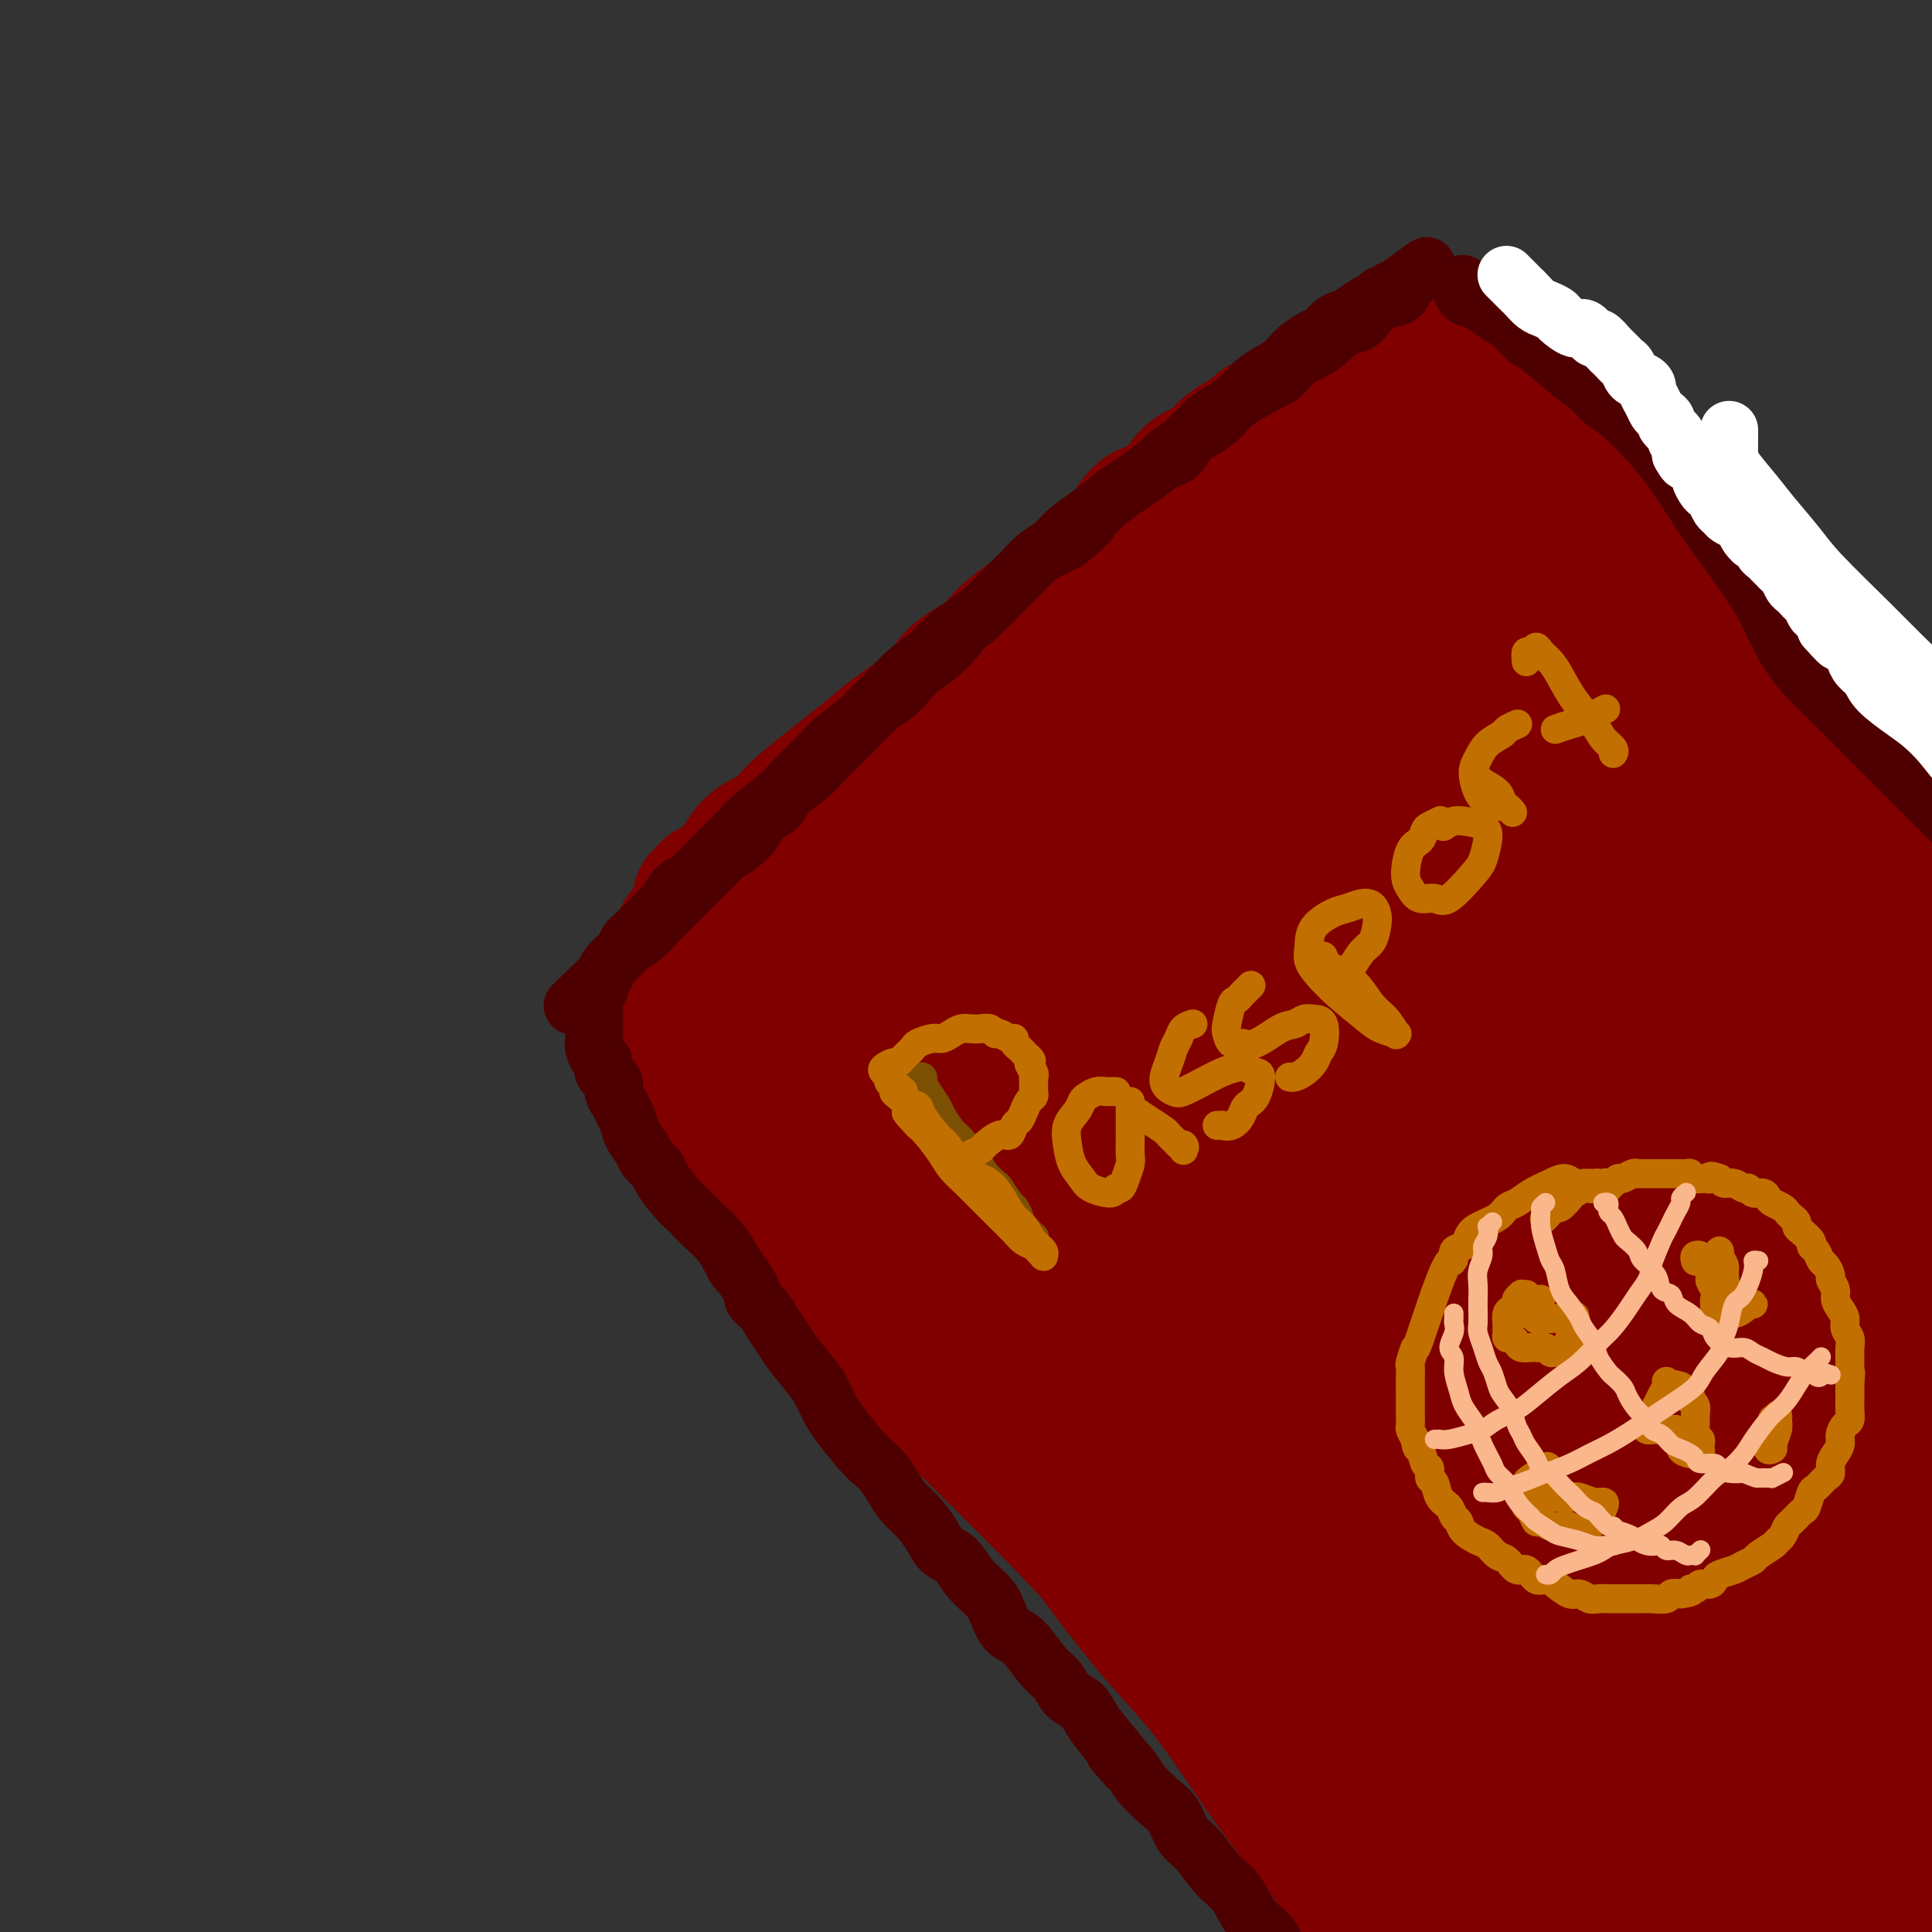 <svg viewBox='0 0 400 400' version='1.1' xmlns='http://www.w3.org/2000/svg' xmlns:xlink='http://www.w3.org/1999/xlink'><rect x="0" y="0" width="400" height="400" fill="#333333" stroke="none"/><g fill='none' stroke='rgb(128,0,0)' stroke-width='28' stroke-linecap='round' stroke-linejoin='round'><path d='M145,186c0.342,-0.315 0.683,-0.629 1,-1c0.317,-0.371 0.609,-0.798 1,-1c0.391,-0.202 0.882,-0.181 2,-1c1.118,-0.819 2.865,-2.480 4,-4c1.135,-1.520 1.660,-2.899 3,-4c1.340,-1.101 3.495,-1.926 5,-3c1.505,-1.074 2.358,-2.399 4,-4c1.642,-1.601 4.071,-3.477 6,-5c1.929,-1.523 3.356,-2.693 5,-4c1.644,-1.307 3.504,-2.751 5,-4c1.496,-1.249 2.629,-2.305 5,-4c2.371,-1.695 5.979,-4.031 8,-6c2.021,-1.969 2.456,-3.573 4,-5c1.544,-1.427 4.198,-2.678 6,-4c1.802,-1.322 2.754,-2.714 4,-4c1.246,-1.286 2.787,-2.465 5,-4c2.213,-1.535 5.099,-3.426 7,-5c1.901,-1.574 2.817,-2.830 4,-4c1.183,-1.170 2.635,-2.254 4,-3c1.365,-0.746 2.645,-1.154 4,-2c1.355,-0.846 2.785,-2.128 4,-3c1.215,-0.872 2.213,-1.333 3,-2c0.787,-0.667 1.362,-1.540 2,-2c0.638,-0.460 1.338,-0.506 2,-1c0.662,-0.494 1.285,-1.436 2,-2c0.715,-0.564 1.523,-0.751 2,-1c0.477,-0.249 0.623,-0.562 1,-1c0.377,-0.438 0.986,-1.003 1,-1c0.014,0.003 -0.567,0.572 -1,1c-0.433,0.428 -0.716,0.714 -1,1'/><path d='M247,103c15.413,-12.405 2.947,-1.917 -2,2c-4.947,3.917 -2.375,1.263 -2,1c0.375,-0.263 -1.446,1.865 -3,3c-1.554,1.135 -2.841,1.276 -4,2c-1.159,0.724 -2.188,2.031 -3,3c-0.812,0.969 -1.405,1.599 -3,3c-1.595,1.401 -4.192,3.572 -6,5c-1.808,1.428 -2.827,2.114 -4,3c-1.173,0.886 -2.501,1.971 -4,3c-1.499,1.029 -3.171,2.003 -4,3c-0.829,0.997 -0.816,2.017 -2,3c-1.184,0.983 -3.564,1.928 -5,3c-1.436,1.072 -1.928,2.272 -3,3c-1.072,0.728 -2.723,0.985 -4,2c-1.277,1.015 -2.178,2.789 -3,4c-0.822,1.211 -1.564,1.861 -3,3c-1.436,1.139 -3.567,2.769 -5,4c-1.433,1.231 -2.169,2.063 -3,3c-0.831,0.937 -1.759,1.979 -3,3c-1.241,1.021 -2.797,2.019 -4,3c-1.203,0.981 -2.054,1.943 -3,3c-0.946,1.057 -1.987,2.208 -3,3c-1.013,0.792 -1.996,1.224 -3,2c-1.004,0.776 -2.027,1.896 -3,3c-0.973,1.104 -1.894,2.193 -3,3c-1.106,0.807 -2.397,1.332 -3,2c-0.603,0.668 -0.518,1.477 -1,2c-0.482,0.523 -1.531,0.759 -2,1c-0.469,0.241 -0.357,0.488 -1,1c-0.643,0.512 -2.041,1.289 -3,2c-0.959,0.711 -1.480,1.355 -2,2'/><path d='M150,186c-15.587,13.404 -6.056,5.413 -3,3c3.056,-2.413 -0.365,0.753 -2,2c-1.635,1.247 -1.486,0.577 -2,1c-0.514,0.423 -1.692,1.940 -2,3c-0.308,1.060 0.253,1.664 0,2c-0.253,0.336 -1.322,0.404 -2,1c-0.678,0.596 -0.966,1.721 -1,2c-0.034,0.279 0.187,-0.288 0,0c-0.187,0.288 -0.782,1.432 -1,2c-0.218,0.568 -0.059,0.561 0,1c0.059,0.439 0.019,1.324 0,2c-0.019,0.676 -0.017,1.141 0,2c0.017,0.859 0.049,2.110 0,3c-0.049,0.890 -0.179,1.420 0,2c0.179,0.580 0.666,1.212 1,2c0.334,0.788 0.514,1.734 1,3c0.486,1.266 1.277,2.853 2,4c0.723,1.147 1.376,1.856 2,3c0.624,1.144 1.218,2.724 2,4c0.782,1.276 1.753,2.247 3,4c1.247,1.753 2.772,4.286 4,6c1.228,1.714 2.160,2.609 3,4c0.840,1.391 1.587,3.280 3,5c1.413,1.720 3.493,3.273 5,5c1.507,1.727 2.440,3.627 4,6c1.560,2.373 3.747,5.218 6,8c2.253,2.782 4.573,5.500 7,8c2.427,2.500 4.960,4.784 7,7c2.040,2.216 3.588,4.366 7,8c3.412,3.634 8.689,8.753 13,13c4.311,4.247 7.655,7.624 11,11'/><path d='M218,313c8.709,9.073 7.980,8.254 10,11c2.020,2.746 6.789,9.056 11,14c4.211,4.944 7.864,8.522 12,14c4.136,5.478 8.756,12.856 14,20c5.244,7.144 11.113,14.055 16,20c4.887,5.945 8.791,10.924 13,16c4.209,5.076 8.724,10.248 14,16c5.276,5.752 11.315,12.083 17,18c5.685,5.917 11.018,11.420 16,17c4.982,5.580 9.614,11.238 11,13c1.386,1.762 -0.473,-0.372 2,2c2.473,2.372 9.278,9.249 12,12c2.722,2.751 1.361,1.375 0,0'/><path d='M235,108c0.577,-0.764 1.154,-1.527 2,-2c0.846,-0.473 1.960,-0.654 3,-1c1.040,-0.346 2.007,-0.855 3,-2c0.993,-1.145 2.012,-2.925 3,-4c0.988,-1.075 1.946,-1.443 3,-2c1.054,-0.557 2.204,-1.301 3,-2c0.796,-0.699 1.239,-1.353 2,-2c0.761,-0.647 1.841,-1.286 3,-2c1.159,-0.714 2.397,-1.504 3,-2c0.603,-0.496 0.570,-0.700 1,-1c0.430,-0.300 1.322,-0.696 2,-1c0.678,-0.304 1.140,-0.515 2,-1c0.860,-0.485 2.116,-1.243 3,-2c0.884,-0.757 1.395,-1.511 2,-2c0.605,-0.489 1.302,-0.712 2,-1c0.698,-0.288 1.395,-0.641 2,-1c0.605,-0.359 1.119,-0.725 2,-1c0.881,-0.275 2.131,-0.460 3,-1c0.869,-0.540 1.358,-1.436 2,-2c0.642,-0.564 1.435,-0.796 2,-1c0.565,-0.204 0.900,-0.380 2,-1c1.100,-0.620 2.964,-1.683 4,-2c1.036,-0.317 1.242,0.114 2,0c0.758,-0.114 2.068,-0.771 3,-1c0.932,-0.229 1.488,-0.031 2,0c0.512,0.031 0.981,-0.107 2,0c1.019,0.107 2.588,0.457 4,1c1.412,0.543 2.667,1.280 4,2c1.333,0.720 2.743,1.425 4,2c1.257,0.575 2.359,1.022 4,2c1.641,0.978 3.820,2.489 6,4'/><path d='M320,82c4.377,2.749 6.319,4.623 10,8c3.681,3.377 9.100,8.258 12,11c2.900,2.742 3.282,3.346 5,5c1.718,1.654 4.772,4.359 10,10c5.228,5.641 12.631,14.218 18,20c5.369,5.782 8.704,8.771 13,13c4.296,4.229 9.552,9.700 15,15c5.448,5.300 11.089,10.430 16,15c4.911,4.570 9.092,8.578 16,16c6.908,7.422 16.544,18.256 23,26c6.456,7.744 9.731,12.397 13,17c3.269,4.603 6.533,9.155 10,14c3.467,4.845 7.136,9.981 9,13c1.864,3.019 1.922,3.919 3,6c1.078,2.081 3.176,5.341 5,8c1.824,2.659 3.376,4.716 5,6c1.624,1.284 3.321,1.795 4,2c0.679,0.205 0.339,0.102 0,0'/><path d='M270,118c-1.265,1.595 -2.529,3.189 -5,5c-2.471,1.811 -6.148,3.837 -11,7c-4.852,3.163 -10.879,7.462 -16,11c-5.121,3.538 -9.338,6.315 -17,12c-7.662,5.685 -18.771,14.279 -26,20c-7.229,5.721 -10.577,8.570 -13,11c-2.423,2.430 -3.920,4.441 -5,6c-1.080,1.559 -1.741,2.667 1,1c2.741,-1.667 8.886,-6.108 15,-11c6.114,-4.892 12.199,-10.235 19,-16c6.801,-5.765 14.319,-11.951 22,-18c7.681,-6.049 15.526,-11.961 22,-17c6.474,-5.039 11.579,-9.204 18,-14c6.421,-4.796 14.158,-10.222 18,-13c3.842,-2.778 3.787,-2.907 4,-3c0.213,-0.093 0.693,-0.151 -2,2c-2.693,2.151 -8.561,6.509 -12,9c-3.439,2.491 -4.451,3.115 -10,8c-5.549,4.885 -15.637,14.031 -25,22c-9.363,7.969 -18.003,14.760 -29,25c-10.997,10.240 -24.353,23.927 -30,30c-5.647,6.073 -3.585,4.530 1,1c4.585,-3.530 11.692,-9.048 19,-15c7.308,-5.952 14.815,-12.338 23,-19c8.185,-6.662 17.046,-13.599 25,-20c7.954,-6.401 14.999,-12.265 24,-19c9.001,-6.735 19.956,-14.341 26,-18c6.044,-3.659 7.177,-3.373 8,-3c0.823,0.373 1.337,0.831 -1,4c-2.337,3.169 -7.525,9.048 -15,17c-7.475,7.952 -17.238,17.976 -27,28'/><path d='M271,151c-14.260,16.430 -28.410,33.006 -37,43c-8.590,9.994 -11.619,13.405 -13,16c-1.381,2.595 -1.113,4.375 0,5c1.113,0.625 3.070,0.097 11,-7c7.930,-7.097 21.831,-20.761 33,-31c11.169,-10.239 19.605,-17.051 28,-24c8.395,-6.949 16.750,-14.035 23,-19c6.250,-4.965 10.395,-7.808 14,-10c3.605,-2.192 6.671,-3.732 4,1c-2.671,4.732 -11.077,15.736 -20,26c-8.923,10.264 -18.362,19.789 -28,30c-9.638,10.211 -19.475,21.109 -27,30c-7.525,8.891 -12.740,15.775 -15,19c-2.260,3.225 -1.567,2.791 -3,5c-1.433,2.209 -4.994,7.062 1,1c5.994,-6.062 21.542,-23.038 32,-34c10.458,-10.962 15.826,-15.909 22,-22c6.174,-6.091 13.153,-13.325 20,-19c6.847,-5.675 13.561,-9.791 16,-11c2.439,-1.209 0.603,0.488 -3,5c-3.603,4.512 -8.973,11.837 -16,20c-7.027,8.163 -15.711,17.162 -27,30c-11.289,12.838 -25.183,29.514 -32,38c-6.817,8.486 -6.557,8.783 -6,9c0.557,0.217 1.412,0.356 5,-3c3.588,-3.356 9.910,-10.205 16,-17c6.090,-6.795 11.947,-13.536 22,-24c10.053,-10.464 24.303,-24.650 33,-33c8.697,-8.350 11.842,-10.863 15,-13c3.158,-2.137 6.331,-3.896 7,-3c0.669,0.896 -1.165,4.448 -3,8'/><path d='M343,167c-5.803,7.966 -18.811,23.882 -29,37c-10.189,13.118 -17.559,23.438 -24,33c-6.441,9.562 -11.954,18.365 -15,24c-3.046,5.635 -3.627,8.101 -3,9c0.627,0.899 2.462,0.230 10,-8c7.538,-8.230 20.779,-24.021 30,-35c9.221,-10.979 14.421,-17.148 20,-23c5.579,-5.852 11.538,-11.389 16,-15c4.462,-3.611 7.427,-5.297 9,-4c1.573,1.297 1.753,5.578 0,11c-1.753,5.422 -5.439,11.986 -9,19c-3.561,7.014 -6.995,14.477 -9,21c-2.005,6.523 -2.579,12.107 -3,16c-0.421,3.893 -0.688,6.093 2,7c2.688,0.907 8.331,0.519 12,-1c3.669,-1.519 5.363,-4.168 8,-7c2.637,-2.832 6.215,-5.848 9,-8c2.785,-2.152 4.776,-3.440 8,-6c3.224,-2.560 7.682,-6.391 10,-8c2.318,-1.609 2.496,-0.996 3,-5c0.504,-4.004 1.335,-12.624 1,-17c-0.335,-4.376 -1.835,-4.508 -2,-5c-0.165,-0.492 1.005,-1.343 -1,-6c-2.005,-4.657 -7.183,-13.121 -11,-19c-3.817,-5.879 -6.271,-9.173 -10,-13c-3.729,-3.827 -8.731,-8.186 -13,-12c-4.269,-3.814 -7.804,-7.083 -13,-12c-5.196,-4.917 -12.053,-11.483 -16,-16c-3.947,-4.517 -4.986,-6.985 -7,-10c-2.014,-3.015 -5.004,-6.576 -7,-10c-1.996,-3.424 -2.998,-6.712 -4,-10'/><path d='M305,94c-3.117,-6.166 -1.910,-6.580 -2,-9c-0.090,-2.420 -1.476,-6.846 -2,-9c-0.524,-2.154 -0.185,-2.035 0,-2c0.185,0.035 0.216,-0.014 0,0c-0.216,0.014 -0.681,0.092 0,1c0.681,0.908 2.506,2.647 4,4c1.494,1.353 2.655,2.321 4,4c1.345,1.679 2.872,4.068 4,6c1.128,1.932 1.857,3.406 3,5c1.143,1.594 2.698,3.308 4,5c1.302,1.692 2.349,3.361 3,4c0.651,0.639 0.905,0.248 1,0c0.095,-0.248 0.031,-0.353 0,-1c-0.031,-0.647 -0.029,-1.837 -1,-3c-0.971,-1.163 -2.915,-2.298 -5,-3c-2.085,-0.702 -4.309,-0.972 -7,-1c-2.691,-0.028 -5.847,0.185 -10,2c-4.153,1.815 -9.303,5.233 -14,8c-4.697,2.767 -8.939,4.882 -17,11c-8.061,6.118 -19.939,16.238 -28,23c-8.061,6.762 -12.306,10.164 -16,13c-3.694,2.836 -6.838,5.104 -9,7c-2.162,1.896 -3.341,3.421 -2,2c1.341,-1.421 5.203,-5.786 9,-10c3.797,-4.214 7.531,-8.277 12,-13c4.469,-4.723 9.675,-10.107 14,-15c4.325,-4.893 7.769,-9.294 11,-13c3.231,-3.706 6.247,-6.715 8,-9c1.753,-2.285 2.241,-3.846 1,-3c-1.241,0.846 -4.212,4.099 -9,9c-4.788,4.901 -11.394,11.451 -18,18'/><path d='M243,125c-7.883,8.037 -14.091,14.628 -23,24c-8.909,9.372 -20.521,21.524 -27,28c-6.479,6.476 -7.826,7.276 -9,8c-1.174,0.724 -2.176,1.372 -2,1c0.176,-0.372 1.530,-1.763 3,-4c1.470,-2.237 3.056,-5.319 7,-11c3.944,-5.681 10.245,-13.959 14,-19c3.755,-5.041 4.963,-6.843 6,-8c1.037,-1.157 1.902,-1.669 2,-2c0.098,-0.331 -0.572,-0.481 -5,4c-4.428,4.481 -12.615,13.594 -19,21c-6.385,7.406 -10.967,13.105 -15,18c-4.033,4.895 -7.517,8.986 -10,12c-2.483,3.014 -3.965,4.953 -5,6c-1.035,1.047 -1.622,1.204 -2,0c-0.378,-1.204 -0.546,-3.767 0,-6c0.546,-2.233 1.805,-4.135 3,-6c1.195,-1.865 2.325,-3.694 3,-5c0.675,-1.306 0.895,-2.090 1,-2c0.105,0.090 0.096,1.054 0,3c-0.096,1.946 -0.278,4.875 -1,8c-0.722,3.125 -1.984,6.447 -3,9c-1.016,2.553 -1.785,4.335 -2,6c-0.215,1.665 0.123,3.211 2,2c1.877,-1.211 5.292,-5.180 8,-9c2.708,-3.820 4.708,-7.492 7,-11c2.292,-3.508 4.877,-6.852 7,-10c2.123,-3.148 3.786,-6.102 5,-8c1.214,-1.898 1.981,-2.742 2,-2c0.019,0.742 -0.709,3.069 -2,6c-1.291,2.931 -3.146,6.465 -5,10'/><path d='M183,188c-1.913,4.938 -3.196,9.285 -5,14c-1.804,4.715 -4.128,9.800 -7,17c-2.872,7.200 -6.293,16.515 -8,21c-1.707,4.485 -1.700,4.141 -1,4c0.700,-0.141 2.094,-0.078 5,-3c2.906,-2.922 7.323,-8.830 10,-12c2.677,-3.170 3.615,-3.602 7,-8c3.385,-4.398 9.219,-12.761 14,-19c4.781,-6.239 8.509,-10.354 10,-12c1.491,-1.646 0.746,-0.823 0,0'/><path d='M170,203c-0.856,2.716 -1.712,5.432 -1,10c0.712,4.568 2.991,10.989 7,19c4.009,8.011 9.748,17.610 16,27c6.252,9.390 13.018,18.569 25,33c11.982,14.431 29.181,34.115 39,46c9.819,11.885 12.257,15.971 14,19c1.743,3.029 2.790,5.002 4,7c1.210,1.998 2.582,4.023 1,2c-1.582,-2.023 -6.118,-8.092 -11,-14c-4.882,-5.908 -10.111,-11.654 -18,-22c-7.889,-10.346 -18.437,-25.292 -24,-33c-5.563,-7.708 -6.140,-8.179 -12,-19c-5.860,-10.821 -17.002,-31.993 -22,-41c-4.998,-9.007 -3.851,-5.849 -2,-2c1.851,3.849 4.408,8.390 10,17c5.592,8.610 14.219,21.289 24,34c9.781,12.711 20.715,25.453 38,43c17.285,17.547 40.922,39.899 53,51c12.078,11.101 12.596,10.952 13,11c0.404,0.048 0.693,0.292 -2,-3c-2.693,-3.292 -8.369,-10.119 -16,-19c-7.631,-8.881 -17.217,-19.815 -28,-33c-10.783,-13.185 -22.763,-28.622 -34,-44c-11.237,-15.378 -21.733,-30.698 -30,-45c-8.267,-14.302 -14.307,-27.588 -17,-34c-2.693,-6.412 -2.041,-5.951 1,0c3.041,5.951 8.469,17.393 20,34c11.531,16.607 29.163,38.379 34,45c4.837,6.621 -3.121,-1.910 11,12c14.121,13.910 50.320,50.260 68,68c17.680,17.740 16.840,16.870 16,16'/><path d='M347,388c14.144,14.796 2.005,3.788 -7,-5c-9.005,-8.788 -14.875,-15.354 -24,-25c-9.125,-9.646 -21.506,-22.371 -34,-38c-12.494,-15.629 -25.103,-34.161 -32,-44c-6.897,-9.839 -8.083,-10.985 -12,-20c-3.917,-9.015 -10.567,-25.898 -12,-31c-1.433,-5.102 2.349,1.579 7,9c4.651,7.421 10.171,15.583 17,25c6.829,9.417 14.968,20.090 29,37c14.032,16.910 33.956,40.058 45,53c11.044,12.942 13.206,15.677 15,18c1.794,2.323 3.218,4.233 1,2c-2.218,-2.233 -8.078,-8.610 -14,-15c-5.922,-6.390 -11.908,-12.792 -26,-33c-14.092,-20.208 -36.292,-54.221 -47,-71c-10.708,-16.779 -9.924,-16.325 -11,-22c-1.076,-5.675 -4.010,-17.481 -4,-21c0.010,-3.519 2.966,1.249 13,15c10.034,13.751 27.147,36.485 41,54c13.853,17.515 24.446,29.812 35,42c10.554,12.188 21.069,24.269 28,33c6.931,8.731 10.277,14.113 13,18c2.723,3.887 4.823,6.278 -1,0c-5.823,-6.278 -19.570,-21.225 -32,-37c-12.430,-15.775 -23.544,-32.379 -32,-45c-8.456,-12.621 -14.254,-21.260 -22,-37c-7.746,-15.740 -17.440,-38.579 -21,-50c-3.560,-11.421 -0.985,-11.422 2,-8c2.985,3.422 6.381,10.267 14,23c7.619,12.733 19.463,31.352 28,44c8.537,12.648 13.769,19.324 19,26'/><path d='M323,285c21.203,28.207 43.710,52.226 59,69c15.290,16.774 23.365,26.304 26,30c2.635,3.696 -0.168,1.557 -6,-4c-5.832,-5.557 -14.693,-14.534 -24,-24c-9.307,-9.466 -19.059,-19.422 -33,-40c-13.941,-20.578 -32.070,-51.779 -42,-71c-9.930,-19.221 -11.660,-26.463 -13,-32c-1.340,-5.537 -2.289,-9.370 -1,-9c1.289,0.370 4.816,4.943 9,11c4.184,6.057 9.026,13.597 22,32c12.974,18.403 34.079,47.669 49,67c14.921,19.331 23.659,28.728 31,37c7.341,8.272 13.287,15.419 16,19c2.713,3.581 2.193,3.597 1,2c-1.193,-1.597 -3.058,-4.805 -13,-19c-9.942,-14.195 -27.960,-39.376 -41,-59c-13.040,-19.624 -21.102,-33.690 -28,-48c-6.898,-14.310 -12.634,-28.863 -16,-39c-3.366,-10.137 -4.364,-15.859 -2,-16c2.364,-0.141 8.089,5.300 14,13c5.911,7.700 12.007,17.661 20,29c7.993,11.339 17.884,24.057 27,36c9.116,11.943 17.457,23.110 26,34c8.543,10.890 17.288,21.503 21,26c3.712,4.497 2.393,2.880 -1,-2c-3.393,-4.880 -8.858,-13.022 -15,-21c-6.142,-7.978 -12.961,-15.792 -26,-37c-13.039,-21.208 -32.299,-55.808 -41,-72c-8.701,-16.192 -6.843,-13.975 -9,-21c-2.157,-7.025 -8.331,-23.293 -10,-28c-1.669,-4.707 1.165,2.146 4,9'/><path d='M327,157c2.083,4.730 5.290,12.056 15,30c9.710,17.944 25.921,46.508 38,66c12.079,19.492 20.024,29.913 27,39c6.976,9.087 12.983,16.840 16,21c3.017,4.160 3.043,4.727 2,4c-1.043,-0.727 -3.155,-2.750 -11,-13c-7.845,-10.250 -21.421,-28.728 -31,-43c-9.579,-14.272 -15.159,-24.338 -21,-36c-5.841,-11.662 -11.942,-24.922 -17,-36c-5.058,-11.078 -9.071,-19.976 -11,-26c-1.929,-6.024 -1.773,-9.175 0,-8c1.773,1.175 5.163,6.677 10,15c4.837,8.323 11.121,19.469 19,31c7.879,11.531 17.353,23.447 26,34c8.647,10.553 16.465,19.742 22,27c5.535,7.258 8.786,12.584 9,13c0.214,0.416 -2.608,-4.078 -6,-10c-3.392,-5.922 -7.353,-13.271 -13,-22c-5.647,-8.729 -12.978,-18.837 -20,-30c-7.022,-11.163 -13.733,-23.381 -20,-35c-6.267,-11.619 -12.091,-22.639 -17,-33c-4.909,-10.361 -8.905,-20.061 -10,-23c-1.095,-2.939 0.709,0.885 3,5c2.291,4.115 5.067,8.520 14,21c8.933,12.480 24.024,33.034 35,47c10.976,13.966 17.839,21.345 23,27c5.161,5.655 8.620,9.588 11,12c2.380,2.412 3.679,3.303 2,0c-1.679,-3.303 -6.337,-10.801 -11,-18c-4.663,-7.199 -9.332,-14.100 -14,-21'/><path d='M397,195c-8.116,-12.880 -16.905,-25.579 -25,-38c-8.095,-12.421 -15.496,-24.563 -14,-22c1.496,2.563 11.890,19.829 17,28c5.110,8.171 4.938,7.245 8,12c3.062,4.755 9.359,15.191 15,24c5.641,8.809 10.625,15.991 13,20c2.375,4.009 2.141,4.844 2,5c-0.141,0.156 -0.189,-0.366 -1,-2c-0.811,-1.634 -2.384,-4.381 -4,-7c-1.616,-2.619 -3.274,-5.111 -7,-12c-3.726,-6.889 -9.520,-18.175 -14,-26c-4.480,-7.825 -7.646,-12.189 -10,-16c-2.354,-3.811 -3.895,-7.067 -4,-8c-0.105,-0.933 1.227,0.459 3,3c1.773,2.541 3.987,6.233 12,16c8.013,9.767 21.824,25.610 31,36c9.176,10.390 13.717,15.327 18,20c4.283,4.673 8.307,9.081 10,11c1.693,1.919 1.053,1.350 1,1c-0.053,-0.350 0.479,-0.479 -1,-2c-1.479,-1.521 -4.970,-4.433 -8,-7c-3.030,-2.567 -5.597,-4.790 -13,-8c-7.403,-3.210 -19.640,-7.408 -28,-7c-8.360,0.408 -12.843,5.422 -16,10c-3.157,4.578 -4.990,8.718 -6,15c-1.010,6.282 -1.199,14.704 1,25c2.199,10.296 6.784,22.464 12,34c5.216,11.536 11.062,22.439 18,34c6.938,11.561 14.969,23.781 23,36'/><path d='M430,370c7.389,12.883 5.360,10.092 4,9c-1.360,-1.092 -2.052,-0.485 -5,-3c-2.948,-2.515 -8.153,-8.154 -14,-14c-5.847,-5.846 -12.337,-11.900 -23,-24c-10.663,-12.100 -25.501,-30.248 -34,-40c-8.499,-9.752 -10.661,-11.110 -14,-15c-3.339,-3.890 -7.857,-10.313 -3,1c4.857,11.313 19.088,40.361 26,54c6.912,13.639 6.506,11.870 11,19c4.494,7.130 13.889,23.158 20,35c6.111,11.842 8.939,19.497 10,25c1.061,5.503 0.356,8.852 -1,11c-1.356,2.148 -3.362,3.094 -13,-2c-9.638,-5.094 -26.909,-16.228 -40,-26c-13.091,-9.772 -22.001,-18.183 -31,-26c-8.999,-7.817 -18.085,-15.042 -24,-20c-5.915,-4.958 -8.659,-7.650 -9,-6c-0.341,1.650 1.722,7.643 5,14c3.278,6.357 7.770,13.076 13,21c5.230,7.924 11.197,17.051 16,25c4.803,7.949 8.443,14.721 11,20c2.557,5.279 4.032,9.065 3,9c-1.032,-0.065 -4.570,-3.981 -9,-9c-4.430,-5.019 -9.753,-11.140 -16,-18c-6.247,-6.860 -13.419,-14.457 -20,-22c-6.581,-7.543 -12.571,-15.031 -16,-21c-3.429,-5.969 -4.297,-10.420 -3,-11c1.297,-0.580 4.760,2.711 9,7c4.240,4.289 9.257,9.578 15,16c5.743,6.422 12.212,13.978 18,21c5.788,7.022 10.894,13.511 16,20'/><path d='M332,420c11.814,13.816 12.348,16.354 13,18c0.652,1.646 1.421,2.398 1,1c-0.421,-1.398 -2.033,-4.947 -4,-9c-1.967,-4.053 -4.290,-8.611 -8,-17c-3.710,-8.389 -8.808,-20.608 -11,-28c-2.192,-7.392 -1.478,-9.958 0,-12c1.478,-2.042 3.722,-3.561 8,-2c4.278,1.561 10.592,6.203 17,11c6.408,4.797 12.910,9.751 21,18c8.090,8.249 17.770,19.793 23,26c5.230,6.207 6.012,7.077 6,7c-0.012,-0.077 -0.818,-1.101 -2,-3c-1.182,-1.899 -2.739,-4.672 -8,-13c-5.261,-8.328 -14.225,-22.210 -20,-32c-5.775,-9.790 -8.360,-15.487 -10,-20c-1.640,-4.513 -2.335,-7.843 -2,-9c0.335,-1.157 1.702,-0.142 4,2c2.298,2.142 5.529,5.412 11,14c5.471,8.588 13.182,22.493 18,32c4.818,9.507 6.744,14.617 8,19c1.256,4.383 1.842,8.041 2,10c0.158,1.959 -0.112,2.220 -3,-2c-2.888,-4.220 -8.394,-12.921 -13,-20c-4.606,-7.079 -8.313,-12.535 -11,-18c-2.687,-5.465 -4.354,-10.937 -5,-14c-0.646,-3.063 -0.269,-3.716 1,-4c1.269,-0.284 3.431,-0.198 8,5c4.569,5.198 11.544,15.507 16,22c4.456,6.493 6.392,9.171 8,11c1.608,1.829 2.888,2.808 3,2c0.112,-0.808 -0.944,-3.404 -2,-6'/><path d='M401,409c-1.777,-4.709 -5.220,-13.481 -7,-19c-1.780,-5.519 -1.897,-7.785 -2,-10c-0.103,-2.215 -0.192,-4.377 1,-4c1.192,0.377 3.666,3.295 6,6c2.334,2.705 4.529,5.199 7,10c2.471,4.801 5.217,11.909 6,15c0.783,3.091 -0.398,2.165 -2,1c-1.602,-1.165 -3.627,-2.568 -6,-5c-2.373,-2.432 -5.096,-5.894 -10,-12c-4.904,-6.106 -11.989,-14.855 -16,-20c-4.011,-5.145 -4.949,-6.685 -6,-8c-1.051,-1.315 -2.215,-2.405 -3,-3c-0.785,-0.595 -1.190,-0.696 -2,0c-0.810,0.696 -2.026,2.187 -3,3c-0.974,0.813 -1.707,0.946 -2,1c-0.293,0.054 -0.147,0.027 0,0'/></g>
<g fill='none' stroke='rgb(78,0,0)' stroke-width='12' stroke-linecap='round' stroke-linejoin='round'><path d='M127,199c0.337,-0.368 0.674,-0.735 1,-1c0.326,-0.265 0.639,-0.427 1,-1c0.361,-0.573 0.768,-1.556 1,-2c0.232,-0.444 0.288,-0.350 1,-1c0.712,-0.650 2.079,-2.045 3,-3c0.921,-0.955 1.394,-1.470 2,-2c0.606,-0.530 1.344,-1.075 2,-2c0.656,-0.925 1.229,-2.229 2,-3c0.771,-0.771 1.741,-1.009 3,-2c1.259,-0.991 2.809,-2.733 4,-4c1.191,-1.267 2.023,-2.057 3,-3c0.977,-0.943 2.099,-2.037 3,-3c0.901,-0.963 1.582,-1.794 3,-3c1.418,-1.206 3.574,-2.786 5,-4c1.426,-1.214 2.122,-2.061 3,-3c0.878,-0.939 1.938,-1.968 3,-3c1.062,-1.032 2.126,-2.065 3,-3c0.874,-0.935 1.558,-1.771 3,-3c1.442,-1.229 3.643,-2.850 5,-4c1.357,-1.150 1.871,-1.830 3,-3c1.129,-1.170 2.875,-2.830 4,-4c1.125,-1.170 1.631,-1.850 3,-3c1.369,-1.150 3.600,-2.771 5,-4c1.400,-1.229 1.967,-2.065 3,-3c1.033,-0.935 2.531,-1.969 4,-3c1.469,-1.031 2.910,-2.058 4,-3c1.090,-0.942 1.831,-1.799 3,-3c1.169,-1.201 2.767,-2.744 4,-4c1.233,-1.256 2.101,-2.223 3,-3c0.899,-0.777 1.828,-1.365 3,-2c1.172,-0.635 2.586,-1.318 4,-2'/><path d='M221,112c5.928,-5.003 4.247,-4.011 4,-4c-0.247,0.011 0.939,-0.959 2,-2c1.061,-1.041 1.998,-2.151 3,-3c1.002,-0.849 2.068,-1.435 3,-2c0.932,-0.565 1.729,-1.109 3,-2c1.271,-0.891 3.015,-2.129 4,-3c0.985,-0.871 1.211,-1.374 2,-2c0.789,-0.626 2.140,-1.375 3,-2c0.860,-0.625 1.228,-1.126 2,-2c0.772,-0.874 1.949,-2.121 3,-3c1.051,-0.879 1.976,-1.391 3,-2c1.024,-0.609 2.147,-1.314 3,-2c0.853,-0.686 1.436,-1.353 2,-2c0.564,-0.647 1.109,-1.275 2,-2c0.891,-0.725 2.129,-1.546 3,-2c0.871,-0.454 1.374,-0.540 2,-1c0.626,-0.460 1.375,-1.293 2,-2c0.625,-0.707 1.126,-1.289 2,-2c0.874,-0.711 2.120,-1.551 3,-2c0.880,-0.449 1.394,-0.505 2,-1c0.606,-0.495 1.304,-1.428 2,-2c0.696,-0.572 1.391,-0.784 2,-1c0.609,-0.216 1.133,-0.435 2,-1c0.867,-0.565 2.078,-1.476 3,-2c0.922,-0.524 1.556,-0.661 2,-1c0.444,-0.339 0.697,-0.879 1,-1c0.303,-0.121 0.656,0.178 1,0c0.344,-0.178 0.680,-0.831 1,-1c0.320,-0.169 0.625,0.147 1,0c0.375,-0.147 0.822,-0.756 1,-1c0.178,-0.244 0.089,-0.122 0,0'/><path d='M290,59c10.665,-8.037 2.827,-1.629 0,1c-2.827,2.629 -0.644,1.481 0,1c0.644,-0.481 -0.250,-0.293 -1,0c-0.750,0.293 -1.357,0.691 -2,1c-0.643,0.309 -1.323,0.527 -2,1c-0.677,0.473 -1.353,1.200 -2,2c-0.647,0.800 -1.266,1.675 -2,2c-0.734,0.325 -1.585,0.102 -3,1c-1.415,0.898 -3.394,2.919 -5,4c-1.606,1.081 -2.837,1.223 -4,2c-1.163,0.777 -2.257,2.190 -3,3c-0.743,0.810 -1.134,1.017 -3,2c-1.866,0.983 -5.208,2.743 -7,4c-1.792,1.257 -2.033,2.012 -3,3c-0.967,0.988 -2.661,2.208 -4,3c-1.339,0.792 -2.325,1.156 -3,2c-0.675,0.844 -1.040,2.168 -2,3c-0.960,0.832 -2.514,1.170 -4,2c-1.486,0.830 -2.905,2.150 -4,3c-1.095,0.850 -1.868,1.229 -3,2c-1.132,0.771 -2.624,1.935 -4,3c-1.376,1.065 -2.636,2.030 -4,3c-1.364,0.970 -2.833,1.943 -4,3c-1.167,1.057 -2.031,2.197 -3,3c-0.969,0.803 -2.044,1.268 -3,2c-0.956,0.732 -1.792,1.732 -3,3c-1.208,1.268 -2.787,2.803 -4,4c-1.213,1.197 -2.061,2.056 -3,3c-0.939,0.944 -1.970,1.972 -3,3'/><path d='M202,128c-14.392,11.150 -6.373,4.525 -4,3c2.373,-1.525 -0.899,2.051 -3,4c-2.101,1.949 -3.031,2.272 -4,3c-0.969,0.728 -1.978,1.861 -3,3c-1.022,1.139 -2.056,2.283 -3,3c-0.944,0.717 -1.799,1.005 -3,2c-1.201,0.995 -2.750,2.696 -4,4c-1.250,1.304 -2.201,2.211 -3,3c-0.799,0.789 -1.445,1.461 -2,2c-0.555,0.539 -1.020,0.945 -2,2c-0.980,1.055 -2.474,2.761 -4,4c-1.526,1.239 -3.083,2.012 -4,3c-0.917,0.988 -1.194,2.190 -2,3c-0.806,0.810 -2.141,1.228 -3,2c-0.859,0.772 -1.241,1.897 -2,3c-0.759,1.103 -1.895,2.183 -3,3c-1.105,0.817 -2.179,1.369 -3,2c-0.821,0.631 -1.390,1.339 -2,2c-0.610,0.661 -1.262,1.275 -2,2c-0.738,0.725 -1.563,1.559 -2,2c-0.437,0.441 -0.486,0.487 -1,1c-0.514,0.513 -1.491,1.492 -2,2c-0.509,0.508 -0.549,0.545 -1,1c-0.451,0.455 -1.314,1.329 -2,2c-0.686,0.671 -1.196,1.138 -2,2c-0.804,0.862 -1.904,2.119 -3,3c-1.096,0.881 -2.189,1.385 -3,2c-0.811,0.615 -1.341,1.340 -2,2c-0.659,0.660 -1.447,1.255 -2,2c-0.553,0.745 -0.872,1.642 -1,2c-0.128,0.358 -0.064,0.179 0,0'/><path d='M125,202c-12.140,11.687 -3.989,3.905 -1,1c2.989,-2.905 0.815,-0.933 0,0c-0.815,0.933 -0.271,0.826 0,1c0.271,0.174 0.269,0.628 0,1c-0.269,0.372 -0.804,0.662 -1,1c-0.196,0.338 -0.053,0.723 0,1c0.053,0.277 0.014,0.444 0,1c-0.014,0.556 -0.005,1.499 0,2c0.005,0.501 0.004,0.558 0,1c-0.004,0.442 -0.011,1.269 0,2c0.011,0.731 0.039,1.365 0,2c-0.039,0.635 -0.146,1.272 0,2c0.146,0.728 0.546,1.546 1,2c0.454,0.454 0.962,0.544 1,1c0.038,0.456 -0.393,1.277 0,2c0.393,0.723 1.611,1.348 2,2c0.389,0.652 -0.052,1.332 0,2c0.052,0.668 0.595,1.323 1,2c0.405,0.677 0.671,1.374 1,2c0.329,0.626 0.722,1.179 1,2c0.278,0.821 0.440,1.908 1,3c0.560,1.092 1.519,2.187 2,3c0.481,0.813 0.485,1.344 1,2c0.515,0.656 1.542,1.436 2,2c0.458,0.564 0.348,0.913 1,2c0.652,1.087 2.065,2.913 3,4c0.935,1.087 1.391,1.435 2,2c0.609,0.565 1.369,1.347 2,2c0.631,0.653 1.131,1.176 2,2c0.869,0.824 2.105,1.950 3,3c0.895,1.050 1.447,2.025 2,3'/><path d='M151,260c4.076,6.132 1.266,2.461 1,2c-0.266,-0.461 2.012,2.289 3,4c0.988,1.711 0.685,2.385 1,3c0.315,0.615 1.247,1.173 2,2c0.753,0.827 1.328,1.924 2,3c0.672,1.076 1.440,2.130 2,3c0.560,0.870 0.911,1.557 2,3c1.089,1.443 2.917,3.643 4,5c1.083,1.357 1.420,1.872 2,3c0.580,1.128 1.401,2.868 2,4c0.599,1.132 0.976,1.657 2,3c1.024,1.343 2.696,3.504 4,5c1.304,1.496 2.239,2.328 3,3c0.761,0.672 1.349,1.183 2,2c0.651,0.817 1.367,1.938 2,3c0.633,1.062 1.184,2.065 2,3c0.816,0.935 1.897,1.804 3,3c1.103,1.196 2.228,2.721 3,4c0.772,1.279 1.190,2.313 2,3c0.810,0.687 2.012,1.028 3,2c0.988,0.972 1.761,2.575 3,4c1.239,1.425 2.943,2.671 4,4c1.057,1.329 1.466,2.739 2,4c0.534,1.261 1.192,2.372 2,3c0.808,0.628 1.768,0.772 3,2c1.232,1.228 2.738,3.538 4,5c1.262,1.462 2.280,2.074 3,3c0.720,0.926 1.141,2.166 2,3c0.859,0.834 2.154,1.263 3,2c0.846,0.737 1.242,1.782 2,3c0.758,1.218 1.879,2.609 3,4'/><path d='M229,360c8.798,10.587 3.292,4.554 2,3c-1.292,-1.554 1.631,1.373 3,3c1.369,1.627 1.184,1.956 2,3c0.816,1.044 2.633,2.803 4,4c1.367,1.197 2.285,1.830 3,3c0.715,1.170 1.229,2.875 2,4c0.771,1.125 1.800,1.668 3,3c1.200,1.332 2.572,3.451 4,5c1.428,1.549 2.913,2.527 4,4c1.087,1.473 1.775,3.441 3,5c1.225,1.559 2.988,2.708 4,4c1.012,1.292 1.275,2.726 3,5c1.725,2.274 4.913,5.386 7,8c2.087,2.614 3.072,4.728 5,7c1.928,2.272 4.799,4.700 7,7c2.201,2.300 3.731,4.473 6,7c2.269,2.527 5.278,5.410 8,8c2.722,2.590 5.158,4.887 8,7c2.842,2.113 6.092,4.040 7,5c0.908,0.960 -0.525,0.951 0,2c0.525,1.049 3.007,3.157 4,4c0.993,0.843 0.496,0.422 0,0'/><path d='M302,59c0.472,-0.201 0.945,-0.401 1,0c0.055,0.401 -0.306,1.405 0,2c0.306,0.595 1.279,0.783 2,1c0.721,0.217 1.190,0.464 2,1c0.810,0.536 1.959,1.361 3,2c1.041,0.639 1.973,1.090 3,2c1.027,0.910 2.150,2.277 3,3c0.850,0.723 1.426,0.800 3,2c1.574,1.200 4.145,3.523 6,5c1.855,1.477 2.992,2.109 4,3c1.008,0.891 1.886,2.043 3,3c1.114,0.957 2.464,1.720 4,3c1.536,1.280 3.259,3.076 5,5c1.741,1.924 3.502,3.975 5,6c1.498,2.025 2.735,4.024 4,6c1.265,1.976 2.559,3.930 4,6c1.441,2.070 3.029,4.255 5,7c1.971,2.745 4.327,6.051 6,9c1.673,2.949 2.665,5.543 4,8c1.335,2.457 3.013,4.778 5,7c1.987,2.222 4.283,4.346 6,6c1.717,1.654 2.856,2.840 6,6c3.144,3.160 8.295,8.294 12,12c3.705,3.706 5.965,5.982 9,9c3.035,3.018 6.846,6.777 10,10c3.154,3.223 5.651,5.910 10,11c4.349,5.090 10.549,12.582 15,18c4.451,5.418 7.152,8.762 10,13c2.848,4.238 5.844,9.372 9,14c3.156,4.628 6.473,8.751 9,12c2.527,3.249 4.263,5.625 6,8'/><path d='M476,259c8.733,11.444 6.067,7.556 5,6c-1.067,-1.556 -0.533,-0.778 0,0'/></g>
<g fill='none' stroke='rgb(124,80,2)' stroke-width='6' stroke-linecap='round' stroke-linejoin='round'><path d='M190,223c-0.117,0.020 -0.235,0.040 0,0c0.235,-0.040 0.821,-0.139 1,0c0.179,0.139 -0.051,0.517 0,1c0.051,0.483 0.383,1.072 1,2c0.617,0.928 1.520,2.195 2,3c0.480,0.805 0.537,1.150 1,2c0.463,0.850 1.332,2.207 2,3c0.668,0.793 1.133,1.022 2,2c0.867,0.978 2.134,2.704 3,4c0.866,1.296 1.331,2.164 2,3c0.669,0.836 1.542,1.642 2,2c0.458,0.358 0.500,0.267 1,1c0.500,0.733 1.457,2.291 2,3c0.543,0.709 0.670,0.571 1,1c0.330,0.429 0.863,1.425 1,2c0.137,0.575 -0.120,0.728 0,1c0.120,0.272 0.618,0.662 1,1c0.382,0.338 0.649,0.625 1,1c0.351,0.375 0.785,0.839 1,1c0.215,0.161 0.210,0.017 0,0c-0.210,-0.017 -0.626,0.091 -1,0c-0.374,-0.091 -0.705,-0.380 -1,-1c-0.295,-0.620 -0.555,-1.570 -1,-2c-0.445,-0.430 -1.077,-0.341 -2,-1c-0.923,-0.659 -2.137,-2.066 -3,-3c-0.863,-0.934 -1.376,-1.395 -2,-2c-0.624,-0.605 -1.360,-1.355 -2,-2c-0.640,-0.645 -1.183,-1.184 -2,-2c-0.817,-0.816 -1.909,-1.908 -3,-3'/><path d='M197,240c-2.654,-2.434 -1.290,-1.018 -1,-1c0.290,0.018 -0.496,-1.361 -1,-2c-0.504,-0.639 -0.726,-0.538 -1,-1c-0.274,-0.462 -0.599,-1.486 -1,-2c-0.401,-0.514 -0.877,-0.518 -1,-1c-0.123,-0.482 0.107,-1.442 0,-2c-0.107,-0.558 -0.549,-0.713 -1,-1c-0.451,-0.287 -0.909,-0.707 -1,-1c-0.091,-0.293 0.185,-0.458 0,-1c-0.185,-0.542 -0.830,-1.462 -1,-2c-0.170,-0.538 0.137,-0.694 0,-1c-0.137,-0.306 -0.717,-0.762 -1,-1c-0.283,-0.238 -0.268,-0.256 0,0c0.268,0.256 0.791,0.788 1,1c0.209,0.212 0.105,0.106 0,0'/></g>
<g fill='none' stroke='rgb(194,111,1)' stroke-width='6' stroke-linecap='round' stroke-linejoin='round'><path d='M186,225c0.437,0.477 0.875,0.955 1,1c0.125,0.045 -0.062,-0.342 0,0c0.062,0.342 0.373,1.414 1,2c0.627,0.586 1.571,0.688 2,1c0.429,0.312 0.343,0.836 1,2c0.657,1.164 2.055,2.967 3,4c0.945,1.033 1.436,1.294 2,2c0.564,0.706 1.201,1.856 2,3c0.799,1.144 1.761,2.283 3,3c1.239,0.717 2.754,1.011 4,2c1.246,0.989 2.222,2.674 3,4c0.778,1.326 1.357,2.292 2,3c0.643,0.708 1.350,1.157 2,2c0.650,0.843 1.243,2.079 2,3c0.757,0.921 1.679,1.526 2,2c0.321,0.474 0.041,0.818 0,1c-0.041,0.182 0.157,0.202 0,0c-0.157,-0.202 -0.667,-0.627 -1,-1c-0.333,-0.373 -0.487,-0.694 -1,-1c-0.513,-0.306 -1.386,-0.599 -2,-1c-0.614,-0.401 -0.969,-0.912 -2,-2c-1.031,-1.088 -2.736,-2.755 -4,-4c-1.264,-1.245 -2.085,-2.070 -3,-3c-0.915,-0.930 -1.922,-1.965 -3,-3c-1.078,-1.035 -2.227,-2.071 -3,-3c-0.773,-0.929 -1.170,-1.750 -2,-3c-0.830,-1.250 -2.094,-2.929 -3,-4c-0.906,-1.071 -1.453,-1.536 -2,-2'/><path d='M190,233c-4.216,-4.383 -1.755,-2.340 -1,-2c0.755,0.340 -0.194,-1.022 -1,-2c-0.806,-0.978 -1.469,-1.571 -2,-2c-0.531,-0.429 -0.930,-0.692 -1,-1c-0.070,-0.308 0.190,-0.660 0,-1c-0.190,-0.340 -0.829,-0.670 -1,-1c-0.171,-0.330 0.125,-0.662 0,-1c-0.125,-0.338 -0.673,-0.681 -1,-1c-0.327,-0.319 -0.434,-0.614 0,-1c0.434,-0.386 1.410,-0.863 2,-1c0.590,-0.137 0.795,0.064 1,0c0.205,-0.064 0.411,-0.395 1,-1c0.589,-0.605 1.561,-1.485 2,-2c0.439,-0.515 0.344,-0.663 1,-1c0.656,-0.337 2.063,-0.861 3,-1c0.937,-0.139 1.406,0.107 2,0c0.594,-0.107 1.315,-0.566 2,-1c0.685,-0.434 1.336,-0.844 2,-1c0.664,-0.156 1.343,-0.057 2,0c0.657,0.057 1.293,0.072 2,0c0.707,-0.072 1.486,-0.230 2,0c0.514,0.230 0.764,0.849 1,1c0.236,0.151 0.459,-0.167 1,0c0.541,0.167 1.402,0.818 2,1c0.598,0.182 0.934,-0.106 1,0c0.066,0.106 -0.137,0.606 0,1c0.137,0.394 0.614,0.683 1,1c0.386,0.317 0.682,0.662 1,1c0.318,0.338 0.659,0.669 1,1'/><path d='M213,219c1.177,1.047 0.119,0.666 0,1c-0.119,0.334 0.701,1.385 1,2c0.299,0.615 0.077,0.794 0,1c-0.077,0.206 -0.010,0.439 0,1c0.010,0.561 -0.039,1.450 0,2c0.039,0.550 0.165,0.762 0,1c-0.165,0.238 -0.621,0.503 -1,1c-0.379,0.497 -0.681,1.228 -1,2c-0.319,0.772 -0.657,1.587 -1,2c-0.343,0.413 -0.693,0.425 -1,1c-0.307,0.575 -0.573,1.713 -1,2c-0.427,0.287 -1.015,-0.277 -2,0c-0.985,0.277 -2.367,1.394 -3,2c-0.633,0.606 -0.517,0.702 -1,1c-0.483,0.298 -1.567,0.800 -2,1c-0.433,0.200 -0.217,0.100 0,0'/><path d='M231,226c0.095,0.002 0.191,0.004 0,0c-0.191,-0.004 -0.667,-0.013 -1,0c-0.333,0.013 -0.522,0.047 -1,0c-0.478,-0.047 -1.246,-0.176 -2,0c-0.754,0.176 -1.495,0.658 -2,1c-0.505,0.342 -0.774,0.545 -1,1c-0.226,0.455 -0.408,1.161 -1,2c-0.592,0.839 -1.595,1.811 -2,3c-0.405,1.189 -0.214,2.597 0,4c0.214,1.403 0.449,2.803 1,4c0.551,1.197 1.419,2.193 2,3c0.581,0.807 0.876,1.427 2,2c1.124,0.573 3.075,1.100 4,1c0.925,-0.100 0.822,-0.827 1,-1c0.178,-0.173 0.636,0.206 1,0c0.364,-0.206 0.633,-0.999 1,-2c0.367,-1.001 0.830,-2.211 1,-3c0.170,-0.789 0.045,-1.156 0,-2c-0.045,-0.844 -0.012,-2.164 0,-3c0.012,-0.836 0.003,-1.187 0,-2c-0.003,-0.813 0.001,-2.086 0,-3c-0.001,-0.914 -0.006,-1.469 0,-2c0.006,-0.531 0.022,-1.039 0,-1c-0.022,0.039 -0.084,0.626 0,1c0.084,0.374 0.312,0.534 1,1c0.688,0.466 1.834,1.239 3,2c1.166,0.761 2.351,1.511 3,2c0.649,0.489 0.762,0.719 1,1c0.238,0.281 0.603,0.614 1,1c0.397,0.386 0.828,0.825 1,1c0.172,0.175 0.086,0.088 0,0'/><path d='M244,237c1.774,1.333 1.208,0.167 1,0c-0.208,-0.167 -0.060,0.667 0,1c0.060,0.333 0.030,0.167 0,0'/><path d='M247,212c-0.757,0.240 -1.515,0.480 -2,1c-0.485,0.520 -0.698,1.320 -1,2c-0.302,0.680 -0.693,1.242 -1,2c-0.307,0.758 -0.529,1.714 -1,3c-0.471,1.286 -1.189,2.902 -1,4c0.189,1.098 1.286,1.678 2,2c0.714,0.322 1.045,0.387 2,0c0.955,-0.387 2.536,-1.224 4,-2c1.464,-0.776 2.813,-1.490 4,-2c1.187,-0.510 2.211,-0.817 3,-1c0.789,-0.183 1.343,-0.243 2,0c0.657,0.243 1.417,0.789 2,1c0.583,0.211 0.988,0.089 1,1c0.012,0.911 -0.369,2.857 -1,4c-0.631,1.143 -1.513,1.483 -2,2c-0.487,0.517 -0.579,1.210 -1,2c-0.421,0.790 -1.171,1.676 -2,2c-0.829,0.324 -1.738,0.087 -2,0c-0.262,-0.087 0.122,-0.023 0,0c-0.122,0.023 -0.749,0.007 -1,0c-0.251,-0.007 -0.125,-0.003 0,0'/><path d='M259,204c-0.334,0.339 -0.667,0.679 -1,1c-0.333,0.321 -0.664,0.624 -1,1c-0.336,0.376 -0.676,0.827 -1,1c-0.324,0.173 -0.631,0.070 -1,1c-0.369,0.930 -0.800,2.893 -1,4c-0.200,1.107 -0.171,1.358 0,2c0.171,0.642 0.482,1.676 1,2c0.518,0.324 1.241,-0.060 2,0c0.759,0.060 1.554,0.566 3,0c1.446,-0.566 3.544,-2.204 5,-3c1.456,-0.796 2.272,-0.750 3,-1c0.728,-0.250 1.369,-0.797 2,-1c0.631,-0.203 1.253,-0.063 2,0c0.747,0.063 1.620,0.048 2,1c0.380,0.952 0.267,2.872 0,4c-0.267,1.128 -0.688,1.465 -1,2c-0.312,0.535 -0.515,1.268 -1,2c-0.485,0.732 -1.254,1.464 -2,2c-0.746,0.536 -1.470,0.875 -2,1c-0.530,0.125 -0.866,0.036 -1,0c-0.134,-0.036 -0.067,-0.018 0,0'/><path d='M273,198c0.486,-0.070 0.973,-0.139 1,0c0.027,0.139 -0.404,0.487 0,1c0.404,0.513 1.643,1.193 3,2c1.357,0.807 2.832,1.743 4,3c1.168,1.257 2.028,2.835 3,4c0.972,1.165 2.055,1.917 3,3c0.945,1.083 1.753,2.497 2,3c0.247,0.503 -0.069,0.095 0,0c0.069,-0.095 0.521,0.123 0,0c-0.521,-0.123 -2.014,-0.588 -3,-1c-0.986,-0.412 -1.466,-0.770 -3,-2c-1.534,-1.230 -4.124,-3.333 -6,-5c-1.876,-1.667 -3.040,-2.898 -4,-4c-0.960,-1.102 -1.717,-2.073 -2,-3c-0.283,-0.927 -0.091,-1.809 0,-3c0.091,-1.191 0.080,-2.692 1,-4c0.920,-1.308 2.769,-2.423 4,-3c1.231,-0.577 1.844,-0.618 3,-1c1.156,-0.382 2.854,-1.107 4,-1c1.146,0.107 1.739,1.045 2,2c0.261,0.955 0.189,1.927 0,3c-0.189,1.073 -0.494,2.246 -1,3c-0.506,0.754 -1.213,1.088 -2,2c-0.787,0.912 -1.653,2.404 -2,3c-0.347,0.596 -0.173,0.298 0,0'/><path d='M298,170c0.201,-0.097 0.401,-0.195 0,0c-0.401,0.195 -1.404,0.681 -2,1c-0.596,0.319 -0.784,0.469 -1,1c-0.216,0.531 -0.459,1.442 -1,2c-0.541,0.558 -1.379,0.761 -2,2c-0.621,1.239 -1.025,3.513 -1,5c0.025,1.487 0.479,2.185 1,3c0.521,0.815 1.109,1.745 2,2c0.891,0.255 2.085,-0.164 3,0c0.915,0.164 1.552,0.913 3,0c1.448,-0.913 3.707,-3.488 5,-5c1.293,-1.512 1.620,-1.960 2,-3c0.380,-1.040 0.814,-2.672 1,-4c0.186,-1.328 0.123,-2.352 -1,-3c-1.123,-0.648 -3.306,-0.919 -4,-1c-0.694,-0.081 0.103,0.030 0,0c-0.103,-0.030 -1.105,-0.200 -2,0c-0.895,0.200 -1.684,0.772 -2,1c-0.316,0.228 -0.158,0.114 0,0'/><path d='M306,161c0.107,0.251 0.214,0.501 1,1c0.786,0.499 2.250,1.245 3,2c0.750,0.755 0.786,1.519 1,2c0.214,0.481 0.606,0.680 1,1c0.394,0.320 0.789,0.763 1,1c0.211,0.237 0.236,0.270 0,0c-0.236,-0.270 -0.733,-0.841 -1,-1c-0.267,-0.159 -0.304,0.096 -1,0c-0.696,-0.096 -2.052,-0.543 -3,-1c-0.948,-0.457 -1.487,-0.924 -2,-2c-0.513,-1.076 -1.001,-2.760 -1,-4c0.001,-1.240 0.491,-2.035 1,-3c0.509,-0.965 1.037,-2.101 2,-3c0.963,-0.899 2.361,-1.560 3,-2c0.639,-0.440 0.518,-0.657 1,-1c0.482,-0.343 1.566,-0.812 2,-1c0.434,-0.188 0.217,-0.094 0,0'/><path d='M316,137c-0.088,-0.881 -0.175,-1.761 0,-2c0.175,-0.239 0.613,0.164 1,0c0.387,-0.164 0.724,-0.895 1,-1c0.276,-0.105 0.490,0.415 1,1c0.510,0.585 1.315,1.234 2,2c0.685,0.766 1.249,1.648 2,3c0.751,1.352 1.690,3.175 3,5c1.310,1.825 2.992,3.652 4,5c1.008,1.348 1.342,2.217 2,3c0.658,0.783 1.639,1.480 2,2c0.361,0.520 0.103,0.863 0,1c-0.103,0.137 -0.052,0.069 0,0'/><path d='M322,151c1.048,-0.369 2.095,-0.738 3,-1c0.905,-0.262 1.667,-0.417 3,-1c1.333,-0.583 3.238,-1.595 4,-2c0.762,-0.405 0.381,-0.202 0,0'/><path d='M333,246c-0.780,-0.425 -1.559,-0.850 -2,-1c-0.441,-0.150 -0.543,-0.024 -1,0c-0.457,0.024 -1.270,-0.055 -2,0c-0.730,0.055 -1.378,0.242 -2,0c-0.622,-0.242 -1.217,-0.914 -2,-1c-0.783,-0.086 -1.755,0.414 -3,1c-1.245,0.586 -2.763,1.259 -4,2c-1.237,0.741 -2.191,1.549 -3,2c-0.809,0.451 -1.472,0.545 -2,1c-0.528,0.455 -0.920,1.272 -2,2c-1.080,0.728 -2.849,1.367 -4,2c-1.151,0.633 -1.684,1.259 -2,2c-0.316,0.741 -0.414,1.595 -1,2c-0.586,0.405 -1.658,0.361 -2,1c-0.342,0.639 0.048,1.961 0,2c-0.048,0.039 -0.535,-1.207 -2,2c-1.465,3.207 -3.909,10.865 -5,14c-1.091,3.135 -0.828,1.747 -1,2c-0.172,0.253 -0.778,2.146 -1,3c-0.222,0.854 -0.059,0.669 0,1c0.059,0.331 0.016,1.176 0,2c-0.016,0.824 -0.004,1.625 0,2c0.004,0.375 0.000,0.323 0,1c-0.000,0.677 0.003,2.082 0,3c-0.003,0.918 -0.011,1.349 0,2c0.011,0.651 0.041,1.521 0,2c-0.041,0.479 -0.155,0.565 0,1c0.155,0.435 0.577,1.217 1,2'/><path d='M293,298c0.338,2.754 0.682,1.639 1,2c0.318,0.361 0.609,2.198 1,3c0.391,0.802 0.882,0.571 1,1c0.118,0.429 -0.137,1.519 0,2c0.137,0.481 0.667,0.352 1,1c0.333,0.648 0.469,2.074 1,3c0.531,0.926 1.459,1.351 2,2c0.541,0.649 0.697,1.521 1,2c0.303,0.479 0.752,0.566 1,1c0.248,0.434 0.293,1.214 1,2c0.707,0.786 2.076,1.578 3,2c0.924,0.422 1.402,0.475 2,1c0.598,0.525 1.315,1.521 2,2c0.685,0.479 1.339,0.439 2,1c0.661,0.561 1.331,1.721 2,2c0.669,0.279 1.338,-0.324 2,0c0.662,0.324 1.318,1.574 2,2c0.682,0.426 1.390,0.027 2,0c0.610,-0.027 1.121,0.318 2,1c0.879,0.682 2.126,1.699 3,2c0.874,0.301 1.375,-0.116 2,0c0.625,0.116 1.375,0.763 2,1c0.625,0.237 1.126,0.064 2,0c0.874,-0.064 2.120,-0.017 3,0c0.880,0.017 1.395,0.006 2,0c0.605,-0.006 1.299,-0.005 2,0c0.701,0.005 1.409,0.015 2,0c0.591,-0.015 1.066,-0.056 2,0c0.934,0.056 2.328,0.207 3,0c0.672,-0.207 0.620,-0.774 1,-1c0.380,-0.226 1.190,-0.113 2,0'/><path d='M348,330c3.340,-0.398 2.191,-0.894 2,-1c-0.191,-0.106 0.577,0.179 1,0c0.423,-0.179 0.501,-0.821 1,-1c0.499,-0.179 1.417,0.107 2,0c0.583,-0.107 0.829,-0.606 1,-1c0.171,-0.394 0.267,-0.682 1,-1c0.733,-0.318 2.102,-0.666 3,-1c0.898,-0.334 1.326,-0.653 2,-1c0.674,-0.347 1.595,-0.722 2,-1c0.405,-0.278 0.294,-0.460 1,-1c0.706,-0.540 2.230,-1.439 3,-2c0.770,-0.561 0.788,-0.785 1,-1c0.212,-0.215 0.620,-0.423 1,-1c0.380,-0.577 0.732,-1.524 1,-2c0.268,-0.476 0.452,-0.479 1,-1c0.548,-0.521 1.460,-1.558 2,-2c0.540,-0.442 0.709,-0.289 1,-1c0.291,-0.711 0.704,-2.288 1,-3c0.296,-0.712 0.474,-0.561 1,-1c0.526,-0.439 1.399,-1.469 2,-2c0.601,-0.531 0.931,-0.565 1,-1c0.069,-0.435 -0.122,-1.272 0,-2c0.122,-0.728 0.558,-1.346 1,-2c0.442,-0.654 0.889,-1.344 1,-2c0.111,-0.656 -0.114,-1.277 0,-2c0.114,-0.723 0.566,-1.549 1,-2c0.434,-0.451 0.848,-0.527 1,-1c0.152,-0.473 0.041,-1.343 0,-2c-0.041,-0.657 -0.011,-1.100 0,-2c0.011,-0.900 0.003,-2.257 0,-3c-0.003,-0.743 -0.002,-0.871 0,-1'/><path d='M383,286c0.308,-2.385 0.079,-1.846 0,-2c-0.079,-0.154 -0.006,-1.000 0,-2c0.006,-1.000 -0.054,-2.155 0,-3c0.054,-0.845 0.221,-1.381 0,-2c-0.221,-0.619 -0.829,-1.320 -1,-2c-0.171,-0.680 0.094,-1.338 0,-2c-0.094,-0.662 -0.546,-1.328 -1,-2c-0.454,-0.672 -0.909,-1.350 -1,-2c-0.091,-0.650 0.183,-1.272 0,-2c-0.183,-0.728 -0.822,-1.561 -1,-2c-0.178,-0.439 0.106,-0.485 0,-1c-0.106,-0.515 -0.601,-1.499 -1,-2c-0.399,-0.501 -0.702,-0.519 -1,-1c-0.298,-0.481 -0.592,-1.424 -1,-2c-0.408,-0.576 -0.932,-0.784 -1,-1c-0.068,-0.216 0.319,-0.439 0,-1c-0.319,-0.561 -1.342,-1.460 -2,-2c-0.658,-0.540 -0.949,-0.722 -1,-1c-0.051,-0.278 0.137,-0.652 0,-1c-0.137,-0.348 -0.600,-0.670 -1,-1c-0.400,-0.330 -0.736,-0.667 -1,-1c-0.264,-0.333 -0.456,-0.663 -1,-1c-0.544,-0.337 -1.441,-0.683 -2,-1c-0.559,-0.317 -0.779,-0.606 -1,-1c-0.221,-0.394 -0.443,-0.894 -1,-1c-0.557,-0.106 -1.448,0.183 -2,0c-0.552,-0.183 -0.764,-0.836 -1,-1c-0.236,-0.164 -0.496,0.162 -1,0c-0.504,-0.162 -1.251,-0.813 -2,-1c-0.749,-0.187 -1.500,0.089 -2,0c-0.500,-0.089 -0.750,-0.545 -1,-1'/><path d='M356,244c-2.432,-0.924 -2.014,-0.233 -2,0c0.014,0.233 -0.378,0.010 -1,0c-0.622,-0.010 -1.475,0.193 -2,0c-0.525,-0.193 -0.722,-0.784 -1,-1c-0.278,-0.216 -0.637,-0.058 -1,0c-0.363,0.058 -0.728,0.016 -1,0c-0.272,-0.016 -0.449,-0.004 -1,0c-0.551,0.004 -1.476,0.001 -2,0c-0.524,-0.001 -0.646,-0.000 -1,0c-0.354,0.000 -0.940,-0.000 -1,0c-0.060,0.000 0.405,0.000 0,0c-0.405,-0.000 -1.680,-0.001 -2,0c-0.320,0.001 0.314,0.004 0,0c-0.314,-0.004 -1.576,-0.016 -2,0c-0.424,0.016 -0.012,0.061 0,0c0.012,-0.061 -0.378,-0.226 -1,0c-0.622,0.226 -1.475,0.844 -2,1c-0.525,0.156 -0.722,-0.151 -1,0c-0.278,0.151 -0.638,0.759 -1,1c-0.362,0.241 -0.726,0.116 -1,0c-0.274,-0.116 -0.459,-0.224 -1,0c-0.541,0.224 -1.439,0.780 -2,1c-0.561,0.220 -0.784,0.106 -1,0c-0.216,-0.106 -0.424,-0.202 -1,0c-0.576,0.202 -1.521,0.703 -2,1c-0.479,0.297 -0.493,0.392 -1,1c-0.507,0.608 -1.507,1.730 -2,2c-0.493,0.270 -0.479,-0.312 -1,0c-0.521,0.312 -1.577,1.518 -2,2c-0.423,0.482 -0.211,0.241 0,0'/><path d='M316,268c-0.455,0.024 -0.909,0.048 -1,0c-0.091,-0.048 0.182,-0.169 0,0c-0.182,0.169 -0.819,0.626 -1,1c-0.181,0.374 0.095,0.663 0,1c-0.095,0.337 -0.561,0.720 -1,1c-0.439,0.280 -0.850,0.457 -1,1c-0.150,0.543 -0.037,1.451 0,2c0.037,0.549 -0.001,0.738 0,1c0.001,0.262 0.041,0.596 0,1c-0.041,0.404 -0.162,0.879 0,1c0.162,0.121 0.608,-0.111 1,0c0.392,0.111 0.731,0.566 1,1c0.269,0.434 0.467,0.849 1,1c0.533,0.151 1.400,0.040 2,0c0.600,-0.040 0.934,-0.007 1,0c0.066,0.007 -0.137,-0.013 0,0c0.137,0.013 0.614,0.057 1,0c0.386,-0.057 0.681,-0.215 1,0c0.319,0.215 0.664,0.804 1,1c0.336,0.196 0.664,0.001 1,0c0.336,-0.001 0.679,0.193 1,0c0.321,-0.193 0.621,-0.773 1,-1c0.379,-0.227 0.837,-0.101 1,0c0.163,0.101 0.029,0.177 0,0c-0.029,-0.177 0.045,-0.607 0,-1c-0.045,-0.393 -0.208,-0.749 0,-1c0.208,-0.251 0.788,-0.397 1,-1c0.212,-0.603 0.057,-1.662 0,-2c-0.057,-0.338 -0.016,0.046 0,0c0.016,-0.046 0.008,-0.523 0,-1'/><path d='M326,273c0.334,-1.083 -0.331,-0.290 -1,0c-0.669,0.290 -1.341,0.079 -2,0c-0.659,-0.079 -1.304,-0.025 -2,0c-0.696,0.025 -1.444,0.022 -2,0c-0.556,-0.022 -0.920,-0.061 -1,0c-0.080,0.061 0.122,0.223 0,0c-0.122,-0.223 -0.569,-0.829 -1,-1c-0.431,-0.171 -0.844,0.094 -1,0c-0.156,-0.094 -0.053,-0.547 0,-1c0.053,-0.453 0.056,-0.906 0,-1c-0.056,-0.094 -0.173,0.171 0,0c0.173,-0.171 0.634,-0.778 1,-1c0.366,-0.222 0.637,-0.060 1,0c0.363,0.060 0.818,0.017 1,0c0.182,-0.017 0.091,-0.009 0,0'/><path d='M345,286c0.089,0.244 0.178,0.489 0,1c-0.178,0.511 -0.623,1.290 -1,2c-0.377,0.710 -0.686,1.353 -1,2c-0.314,0.647 -0.632,1.298 -1,2c-0.368,0.702 -0.785,1.456 -1,2c-0.215,0.544 -0.227,0.878 0,1c0.227,0.122 0.692,0.032 1,0c0.308,-0.032 0.460,-0.005 1,0c0.540,0.005 1.470,-0.011 2,0c0.530,0.011 0.662,0.048 1,0c0.338,-0.048 0.882,-0.181 1,0c0.118,0.181 -0.190,0.675 0,1c0.190,0.325 0.878,0.480 1,1c0.122,0.520 -0.321,1.404 0,2c0.321,0.596 1.406,0.903 2,1c0.594,0.097 0.696,-0.016 1,0c0.304,0.016 0.810,0.160 1,0c0.190,-0.160 0.065,-0.623 0,-1c-0.065,-0.377 -0.070,-0.667 0,-1c0.070,-0.333 0.216,-0.709 0,-1c-0.216,-0.291 -0.794,-0.498 -1,-1c-0.206,-0.502 -0.040,-1.300 0,-2c0.040,-0.700 -0.045,-1.300 0,-2c0.045,-0.700 0.219,-1.498 0,-2c-0.219,-0.502 -0.832,-0.709 -1,-1c-0.168,-0.291 0.110,-0.666 0,-1c-0.110,-0.334 -0.606,-0.628 -1,-1c-0.394,-0.372 -0.684,-0.820 -1,-1c-0.316,-0.180 -0.658,-0.090 -1,0'/><path d='M347,287c-0.622,-0.622 -0.178,-0.178 0,0c0.178,0.178 0.089,0.089 0,0'/><path d='M317,307c-0.421,0.219 -0.842,0.439 -1,1c-0.158,0.561 -0.053,1.465 0,2c0.053,0.535 0.055,0.703 0,1c-0.055,0.297 -0.167,0.724 0,1c0.167,0.276 0.612,0.399 1,1c0.388,0.601 0.720,1.678 1,2c0.280,0.322 0.508,-0.111 1,0c0.492,0.111 1.246,0.766 2,1c0.754,0.234 1.507,0.048 2,0c0.493,-0.048 0.726,0.042 1,0c0.274,-0.042 0.588,-0.214 1,0c0.412,0.214 0.922,0.816 1,1c0.078,0.184 -0.277,-0.048 0,0c0.277,0.048 1.186,0.377 2,0c0.814,-0.377 1.534,-1.459 2,-2c0.466,-0.541 0.679,-0.541 1,-1c0.321,-0.459 0.750,-1.377 1,-2c0.250,-0.623 0.320,-0.952 0,-1c-0.320,-0.048 -1.030,0.183 -2,0c-0.970,-0.183 -2.201,-0.781 -3,-1c-0.799,-0.219 -1.166,-0.058 -2,0c-0.834,0.058 -2.135,0.013 -3,0c-0.865,-0.013 -1.293,0.007 -2,0c-0.707,-0.007 -1.692,-0.039 -2,0c-0.308,0.039 0.061,0.151 0,0c-0.061,-0.151 -0.551,-0.565 -1,-1c-0.449,-0.435 -0.858,-0.893 -1,-1c-0.142,-0.107 -0.017,0.136 0,0c0.017,-0.136 -0.072,-0.652 0,-1c0.072,-0.348 0.306,-0.528 1,-1c0.694,-0.472 1.847,-1.236 3,-2'/><path d='M320,304c0.667,-0.667 0.333,-0.333 0,0'/><path d='M351,261c0.035,0.109 0.070,0.217 0,0c-0.070,-0.217 -0.244,-0.760 0,-1c0.244,-0.240 0.906,-0.178 1,0c0.094,0.178 -0.381,0.471 0,1c0.381,0.529 1.619,1.294 2,2c0.381,0.706 -0.094,1.355 0,2c0.094,0.645 0.756,1.287 1,2c0.244,0.713 0.072,1.497 0,2c-0.072,0.503 -0.042,0.724 0,1c0.042,0.276 0.095,0.607 0,1c-0.095,0.393 -0.338,0.848 0,1c0.338,0.152 1.258,0.002 2,0c0.742,-0.002 1.306,0.143 2,0c0.694,-0.143 1.517,-0.573 2,-1c0.483,-0.427 0.625,-0.850 1,-1c0.375,-0.150 0.984,-0.026 1,0c0.016,0.026 -0.560,-0.045 -1,0c-0.440,0.045 -0.744,0.206 -1,0c-0.256,-0.206 -0.465,-0.779 -1,-1c-0.535,-0.221 -1.397,-0.088 -2,-1c-0.603,-0.912 -0.946,-2.867 -1,-4c-0.054,-1.133 0.182,-1.442 0,-2c-0.182,-0.558 -0.781,-1.365 -1,-2c-0.219,-0.635 -0.059,-1.098 0,-1c0.059,0.098 0.016,0.757 0,1c-0.016,0.243 -0.005,0.069 0,0c0.005,-0.069 0.002,-0.035 0,0'/><path d='M367,295c0.001,-0.397 0.002,-0.794 0,-1c-0.002,-0.206 -0.005,-0.219 0,0c0.005,0.219 0.020,0.672 0,1c-0.020,0.328 -0.073,0.532 0,1c0.073,0.468 0.272,1.202 0,2c-0.272,0.798 -1.015,1.661 -1,2c0.015,0.339 0.788,0.153 1,0c0.212,-0.153 -0.139,-0.274 0,-1c0.139,-0.726 0.766,-2.058 1,-3c0.234,-0.942 0.073,-1.496 0,-2c-0.073,-0.504 -0.058,-0.958 0,-1c0.058,-0.042 0.160,0.329 0,1c-0.160,0.671 -0.582,1.642 -1,2c-0.418,0.358 -0.834,0.102 -1,0c-0.166,-0.102 -0.083,-0.051 0,0'/></g>
<g fill='none' stroke='rgb(251,183,140)' stroke-width='4' stroke-linecap='round' stroke-linejoin='round'><path d='M309,253c-0.414,0.470 -0.828,0.940 -1,1c-0.172,0.060 -0.102,-0.290 0,0c0.102,0.290 0.238,1.221 0,2c-0.238,0.779 -0.848,1.406 -1,2c-0.152,0.594 0.155,1.155 0,2c-0.155,0.845 -0.773,1.974 -1,3c-0.227,1.026 -0.061,1.951 0,3c0.061,1.049 0.019,2.223 0,3c-0.019,0.777 -0.016,1.157 0,2c0.016,0.843 0.046,2.150 0,3c-0.046,0.850 -0.167,1.243 0,2c0.167,0.757 0.621,1.879 1,3c0.379,1.121 0.683,2.243 1,3c0.317,0.757 0.648,1.151 1,2c0.352,0.849 0.724,2.153 1,3c0.276,0.847 0.454,1.237 1,2c0.546,0.763 1.460,1.899 2,3c0.540,1.101 0.707,2.169 1,3c0.293,0.831 0.711,1.426 1,2c0.289,0.574 0.447,1.126 1,2c0.553,0.874 1.500,2.069 2,3c0.500,0.931 0.553,1.596 1,2c0.447,0.404 1.288,0.546 2,1c0.712,0.454 1.294,1.221 2,2c0.706,0.779 1.536,1.569 2,2c0.464,0.431 0.562,0.501 1,1c0.438,0.499 1.217,1.427 2,2c0.783,0.573 1.571,0.793 2,1c0.429,0.207 0.500,0.402 1,1c0.500,0.598 1.429,1.599 2,2c0.571,0.401 0.786,0.200 1,0'/><path d='M334,316c2.529,2.344 0.852,1.203 1,1c0.148,-0.203 2.120,0.533 3,1c0.880,0.467 0.669,0.665 1,1c0.331,0.335 1.205,0.807 2,1c0.795,0.193 1.512,0.108 2,0c0.488,-0.108 0.746,-0.239 1,0c0.254,0.239 0.503,0.848 1,1c0.497,0.152 1.243,-0.155 2,0c0.757,0.155 1.527,0.770 2,1c0.473,0.230 0.649,0.076 1,0c0.351,-0.076 0.878,-0.072 1,0c0.122,0.072 -0.159,0.212 0,0c0.159,-0.212 0.760,-0.775 1,-1c0.240,-0.225 0.120,-0.113 0,0'/><path d='M320,249c-0.429,0.374 -0.858,0.748 -1,1c-0.142,0.252 0.004,0.383 0,1c-0.004,0.617 -0.156,1.719 0,3c0.156,1.281 0.622,2.740 1,4c0.378,1.260 0.669,2.319 1,3c0.331,0.681 0.704,0.982 1,2c0.296,1.018 0.517,2.751 1,4c0.483,1.249 1.227,2.014 2,3c0.773,0.986 1.573,2.194 2,3c0.427,0.806 0.480,1.209 1,2c0.520,0.791 1.505,1.969 2,3c0.495,1.031 0.499,1.913 1,3c0.501,1.087 1.499,2.378 2,3c0.501,0.622 0.505,0.575 1,1c0.495,0.425 1.480,1.322 2,2c0.520,0.678 0.576,1.136 1,2c0.424,0.864 1.216,2.133 2,3c0.784,0.867 1.561,1.331 2,2c0.439,0.669 0.541,1.541 1,2c0.459,0.459 1.275,0.504 2,1c0.725,0.496 1.358,1.443 2,2c0.642,0.557 1.293,0.723 2,1c0.707,0.277 1.470,0.666 2,1c0.530,0.334 0.827,0.615 1,1c0.173,0.385 0.223,0.874 1,1c0.777,0.126 2.280,-0.111 3,0c0.720,0.111 0.655,0.568 1,1c0.345,0.432 1.098,0.838 2,1c0.902,0.162 1.951,0.081 3,0'/><path d='M361,305c2.897,1.154 2.640,1.037 3,1c0.360,-0.037 1.336,0.004 2,0c0.664,-0.004 1.015,-0.054 1,0c-0.015,0.054 -0.396,0.210 0,0c0.396,-0.210 1.568,-0.787 2,-1c0.432,-0.213 0.123,-0.061 0,0c-0.123,0.061 -0.062,0.030 0,0'/><path d='M332,249c0.030,-0.006 0.060,-0.013 0,0c-0.060,0.013 -0.209,0.044 0,0c0.209,-0.044 0.777,-0.164 1,0c0.223,0.164 0.102,0.611 0,1c-0.102,0.389 -0.183,0.719 0,1c0.183,0.281 0.631,0.512 1,1c0.369,0.488 0.660,1.232 1,2c0.340,0.768 0.729,1.559 1,2c0.271,0.441 0.425,0.532 1,1c0.575,0.468 1.573,1.315 2,2c0.427,0.685 0.284,1.209 1,2c0.716,0.791 2.293,1.850 3,3c0.707,1.150 0.545,2.392 1,3c0.455,0.608 1.526,0.582 2,1c0.474,0.418 0.349,1.280 1,2c0.651,0.720 2.078,1.297 3,2c0.922,0.703 1.339,1.533 2,2c0.661,0.467 1.566,0.573 2,1c0.434,0.427 0.396,1.175 1,2c0.604,0.825 1.852,1.726 3,2c1.148,0.274 2.198,-0.080 3,0c0.802,0.080 1.355,0.595 2,1c0.645,0.405 1.381,0.701 2,1c0.619,0.299 1.122,0.601 2,1c0.878,0.399 2.133,0.895 3,1c0.867,0.105 1.346,-0.181 2,0c0.654,0.181 1.482,0.830 2,1c0.518,0.170 0.727,-0.140 1,0c0.273,0.140 0.612,0.730 1,1c0.388,0.270 0.825,0.220 1,0c0.175,-0.220 0.087,-0.610 0,-1'/><path d='M377,284c3.667,1.167 1.833,0.583 0,0'/><path d='M301,272c-0.000,0.032 -0.000,0.064 0,0c0.000,-0.064 0.001,-0.222 0,0c-0.001,0.222 -0.005,0.826 0,1c0.005,0.174 0.019,-0.081 0,0c-0.019,0.081 -0.073,0.499 0,1c0.073,0.501 0.271,1.086 0,2c-0.271,0.914 -1.013,2.159 -1,3c0.013,0.841 0.781,1.279 1,2c0.219,0.721 -0.110,1.726 0,3c0.110,1.274 0.658,2.818 1,4c0.342,1.182 0.477,2.001 1,3c0.523,0.999 1.434,2.179 2,3c0.566,0.821 0.785,1.284 1,2c0.215,0.716 0.424,1.685 1,3c0.576,1.315 1.519,2.975 2,4c0.481,1.025 0.500,1.416 1,2c0.500,0.584 1.480,1.360 2,2c0.520,0.640 0.580,1.145 1,2c0.420,0.855 1.199,2.060 2,3c0.801,0.940 1.625,1.614 2,2c0.375,0.386 0.302,0.486 1,1c0.698,0.514 2.167,1.444 3,2c0.833,0.556 1.030,0.737 2,1c0.970,0.263 2.712,0.606 4,1c1.288,0.394 2.121,0.838 3,1c0.879,0.162 1.803,0.044 2,0c0.197,-0.044 -0.331,-0.012 0,0c0.331,0.012 1.523,0.003 2,0c0.477,-0.003 0.238,-0.002 0,0'/><path d='M297,298c0.456,0.007 0.912,0.014 1,0c0.088,-0.014 -0.193,-0.048 0,0c0.193,0.048 0.859,0.179 2,0c1.141,-0.179 2.758,-0.669 4,-1c1.242,-0.331 2.110,-0.504 3,-1c0.890,-0.496 1.801,-1.314 3,-2c1.199,-0.686 2.684,-1.240 4,-2c1.316,-0.760 2.463,-1.724 4,-3c1.537,-1.276 3.465,-2.862 5,-4c1.535,-1.138 2.676,-1.827 4,-3c1.324,-1.173 2.831,-2.832 4,-4c1.169,-1.168 2.000,-1.847 3,-3c1.000,-1.153 2.170,-2.781 3,-4c0.830,-1.219 1.322,-2.027 2,-3c0.678,-0.973 1.544,-2.109 2,-3c0.456,-0.891 0.503,-1.537 1,-3c0.497,-1.463 1.444,-3.744 2,-5c0.556,-1.256 0.722,-1.488 1,-2c0.278,-0.512 0.667,-1.304 1,-2c0.333,-0.696 0.611,-1.297 1,-2c0.389,-0.703 0.888,-1.508 1,-2c0.112,-0.492 -0.162,-0.671 0,-1c0.162,-0.329 0.761,-0.808 1,-1c0.239,-0.192 0.120,-0.096 0,0'/><path d='M307,309c0.241,-0.026 0.482,-0.051 1,0c0.518,0.051 1.314,0.180 2,0c0.686,-0.180 1.264,-0.667 2,-1c0.736,-0.333 1.631,-0.511 3,-1c1.369,-0.489 3.214,-1.287 5,-2c1.786,-0.713 3.515,-1.339 5,-2c1.485,-0.661 2.727,-1.355 4,-2c1.273,-0.645 2.575,-1.240 4,-2c1.425,-0.760 2.971,-1.686 5,-3c2.029,-1.314 4.540,-3.016 6,-4c1.460,-0.984 1.869,-1.250 3,-2c1.131,-0.750 2.986,-1.984 4,-3c1.014,-1.016 1.188,-1.813 2,-3c0.812,-1.187 2.261,-2.762 3,-4c0.739,-1.238 0.766,-2.138 1,-3c0.234,-0.862 0.675,-1.685 1,-3c0.325,-1.315 0.536,-3.123 1,-4c0.464,-0.877 1.182,-0.823 2,-2c0.818,-1.177 1.736,-3.583 2,-5c0.264,-1.417 -0.125,-1.844 0,-2c0.125,-0.156 0.764,-0.042 1,0c0.236,0.042 0.067,0.012 0,0c-0.067,-0.012 -0.034,-0.006 0,0'/><path d='M320,326c0.351,0.089 0.702,0.179 1,0c0.298,-0.179 0.541,-0.625 1,-1c0.459,-0.375 1.132,-0.678 2,-1c0.868,-0.322 1.929,-0.663 3,-1c1.071,-0.337 2.152,-0.671 3,-1c0.848,-0.329 1.462,-0.653 2,-1c0.538,-0.347 1.001,-0.716 2,-1c0.999,-0.284 2.535,-0.483 4,-1c1.465,-0.517 2.861,-1.354 4,-2c1.139,-0.646 2.023,-1.103 3,-2c0.977,-0.897 2.047,-2.236 3,-3c0.953,-0.764 1.787,-0.955 3,-2c1.213,-1.045 2.804,-2.945 4,-4c1.196,-1.055 1.997,-1.266 3,-2c1.003,-0.734 2.208,-1.992 3,-3c0.792,-1.008 1.171,-1.767 2,-3c0.829,-1.233 2.109,-2.939 3,-4c0.891,-1.061 1.394,-1.478 2,-2c0.606,-0.522 1.315,-1.149 2,-2c0.685,-0.851 1.346,-1.927 2,-3c0.654,-1.073 1.299,-2.144 2,-3c0.701,-0.856 1.456,-1.498 2,-2c0.544,-0.502 0.877,-0.866 1,-1c0.123,-0.134 0.035,-0.038 0,0c-0.035,0.038 -0.018,0.019 0,0'/></g>
<g fill='none' stroke='rgb(255,255,255)' stroke-width='12' stroke-linecap='round' stroke-linejoin='round'><path d='M312,57c-0.090,-0.090 -0.180,-0.180 0,0c0.180,0.180 0.629,0.629 1,1c0.371,0.371 0.665,0.662 1,1c0.335,0.338 0.710,0.721 1,1c0.290,0.279 0.496,0.455 1,1c0.504,0.545 1.308,1.461 2,2c0.692,0.539 1.273,0.703 2,1c0.727,0.297 1.599,0.729 2,1c0.401,0.271 0.330,0.382 1,1c0.670,0.618 2.081,1.741 3,2c0.919,0.259 1.345,-0.348 2,0c0.655,0.348 1.537,1.651 2,2c0.463,0.349 0.505,-0.257 1,0c0.495,0.257 1.442,1.377 2,2c0.558,0.623 0.726,0.748 1,1c0.274,0.252 0.654,0.631 1,1c0.346,0.369 0.657,0.729 1,1c0.343,0.271 0.718,0.453 1,1c0.282,0.547 0.471,1.459 1,2c0.529,0.541 1.399,0.712 2,1c0.601,0.288 0.934,0.693 1,1c0.066,0.307 -0.136,0.516 0,1c0.136,0.484 0.609,1.242 1,2c0.391,0.758 0.701,1.516 1,2c0.299,0.484 0.587,0.693 1,1c0.413,0.307 0.952,0.711 1,1c0.048,0.289 -0.393,0.461 0,1c0.393,0.539 1.621,1.443 2,2c0.379,0.557 -0.090,0.765 0,1c0.090,0.235 0.740,0.496 1,1c0.260,0.504 0.130,1.252 0,2'/><path d='M348,94c1.415,2.499 0.953,1.246 1,1c0.047,-0.246 0.604,0.515 1,1c0.396,0.485 0.631,0.693 1,1c0.369,0.307 0.872,0.711 1,1c0.128,0.289 -0.121,0.462 0,1c0.121,0.538 0.610,1.439 1,2c0.390,0.561 0.681,0.780 1,1c0.319,0.220 0.667,0.440 1,1c0.333,0.560 0.653,1.458 1,2c0.347,0.542 0.723,0.726 1,1c0.277,0.274 0.457,0.638 1,1c0.543,0.362 1.450,0.723 2,1c0.550,0.277 0.744,0.469 1,1c0.256,0.531 0.576,1.399 1,2c0.424,0.601 0.954,0.935 1,1c0.046,0.065 -0.391,-0.137 0,0c0.391,0.137 1.610,0.614 2,1c0.390,0.386 -0.050,0.681 0,1c0.050,0.319 0.591,0.662 1,1c0.409,0.338 0.687,0.672 1,1c0.313,0.328 0.661,0.651 1,1c0.339,0.349 0.668,0.723 1,1c0.332,0.277 0.666,0.456 1,1c0.334,0.544 0.667,1.454 1,2c0.333,0.546 0.665,0.728 1,1c0.335,0.272 0.671,0.636 1,1c0.329,0.364 0.649,0.730 1,1c0.351,0.270 0.733,0.443 1,1c0.267,0.557 0.418,1.496 1,2c0.582,0.504 1.595,0.573 2,1c0.405,0.427 0.203,1.214 0,2'/><path d='M378,130c4.926,5.639 2.241,1.737 2,1c-0.241,-0.737 1.963,1.691 3,3c1.037,1.309 0.906,1.498 1,2c0.094,0.502 0.411,1.316 1,2c0.589,0.684 1.448,1.238 2,2c0.552,0.762 0.797,1.733 2,3c1.203,1.267 3.364,2.831 5,4c1.636,1.169 2.747,1.942 4,3c1.253,1.058 2.648,2.402 4,4c1.352,1.598 2.660,3.452 5,6c2.340,2.548 5.710,5.792 8,8c2.290,2.208 3.498,3.381 5,5c1.502,1.619 3.299,3.685 5,5c1.701,1.315 3.307,1.879 5,3c1.693,1.121 3.473,2.798 5,4c1.527,1.202 2.801,1.931 4,3c1.199,1.069 2.323,2.480 3,3c0.677,0.520 0.908,0.149 1,0c0.092,-0.149 0.046,-0.074 0,0'/><path d='M358,89c-0.001,0.385 -0.002,0.770 0,1c0.002,0.230 0.008,0.306 0,1c-0.008,0.694 -0.028,2.005 0,3c0.028,0.995 0.105,1.674 1,3c0.895,1.326 2.608,3.298 4,5c1.392,1.702 2.463,3.135 4,5c1.537,1.865 3.540,4.163 5,6c1.460,1.837 2.377,3.214 5,6c2.623,2.786 6.953,6.982 10,10c3.047,3.018 4.812,4.857 7,7c2.188,2.143 4.801,4.591 7,7c2.199,2.409 3.985,4.779 6,7c2.015,2.221 4.260,4.293 7,8c2.740,3.707 5.975,9.050 8,13c2.025,3.950 2.839,6.508 4,9c1.161,2.492 2.667,4.918 4,7c1.333,2.082 2.491,3.818 4,6c1.509,2.182 3.367,4.809 4,6c0.633,1.191 0.040,0.946 0,1c-0.040,0.054 0.474,0.406 2,1c1.526,0.594 4.065,1.429 5,2c0.935,0.571 0.267,0.877 0,1c-0.267,0.123 -0.134,0.061 0,0'/></g>
</svg>